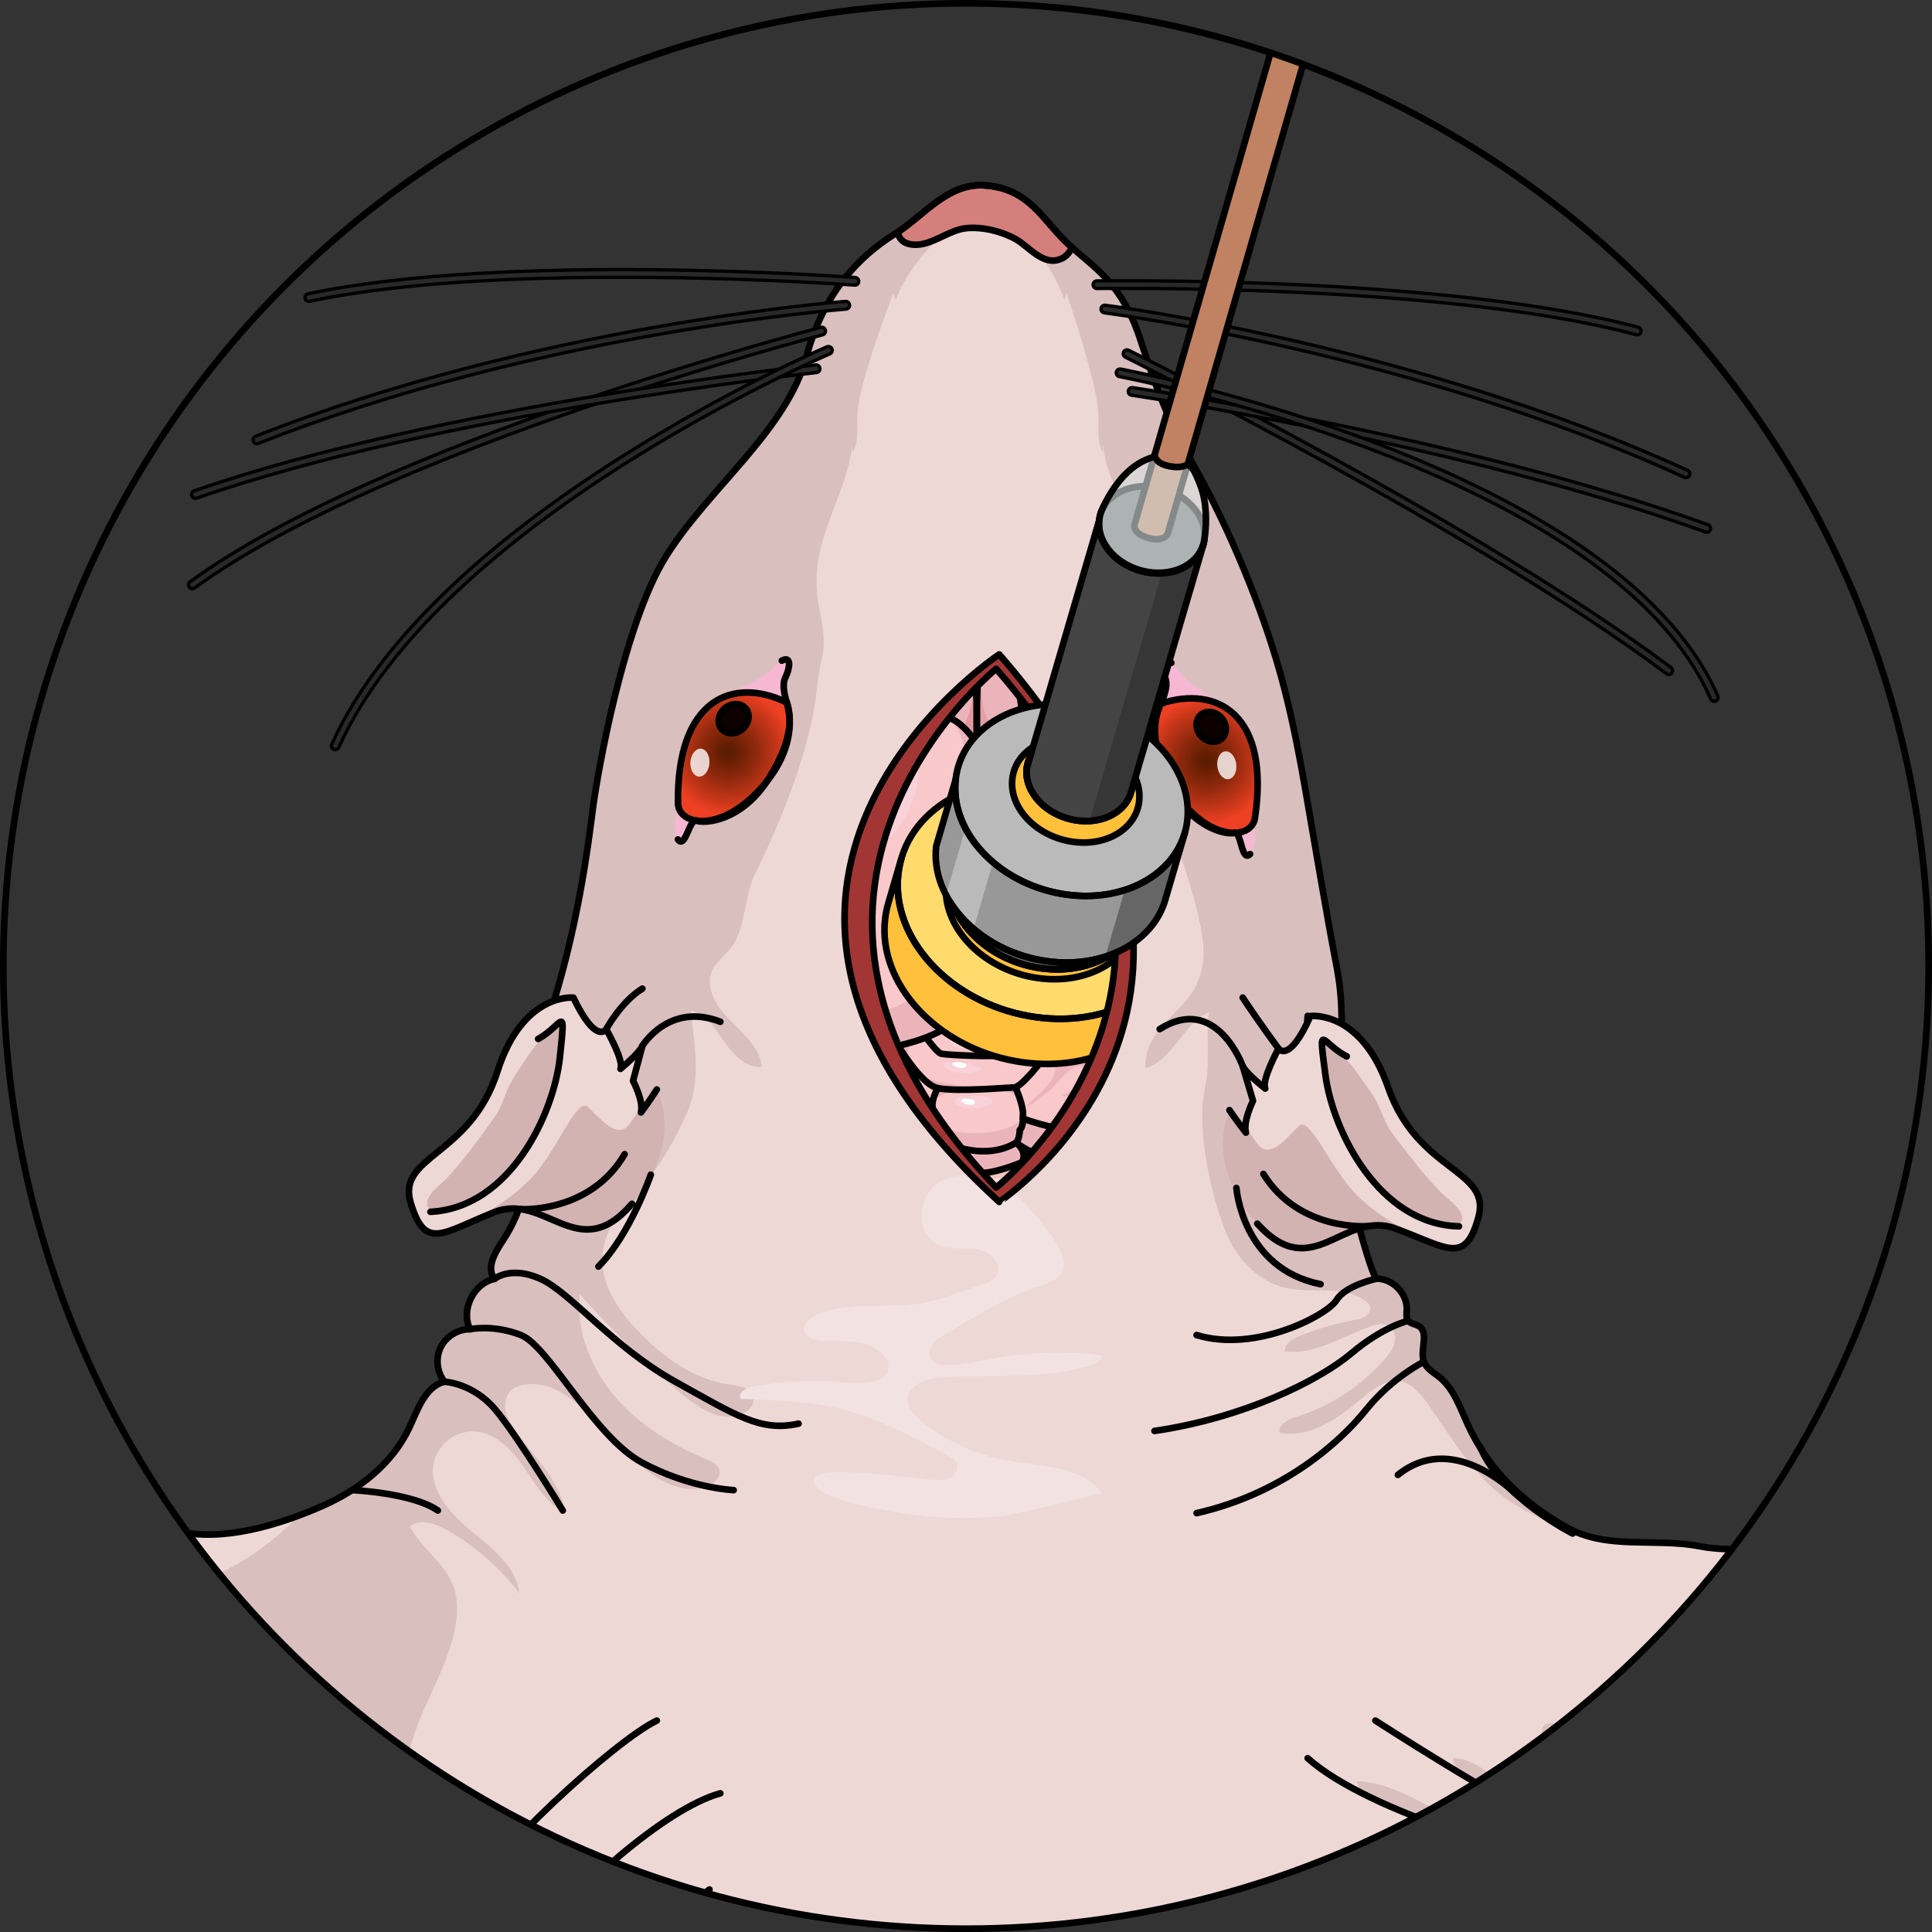 <?xml version="1.0" encoding="utf-8"?>
<!-- Created by: Science Figures, www.sciencefigures.org, Generator: Science Figures Editor -->
<!DOCTYPE svg PUBLIC "-//W3C//DTD SVG 1.1//EN" "http://www.w3.org/Graphics/SVG/1.1/DTD/svg11.dtd">
<svg version="1.1" id="Layer_1" xmlns="http://www.w3.org/2000/svg" xmlns:xlink="http://www.w3.org/1999/xlink" 
	 width="800px" height="800px" viewBox="0 0 291.746 291.743" enable-background="new 0 0 291.746 291.743"
	 xml:space="preserve">
<rect x="0" y="0" width="291.746" height="291.743" fill="#333333" stroke="none"/>
<g>
	<defs>
		<circle id="SVGID_1_" cx="145.873" cy="145.871" r="145.373"/>
	</defs>
	<clipPath id="SVGID_2_">
		<use xlink:href="#SVGID_1_"  overflow="visible"/>
	</clipPath>
	<g clip-path="url(#SVGID_2_)">
		<g>
			<g>
				<g>
					<g>
						<g>
							<g>
								<g>
									<g>
										<path fill="#EED8D6" d="M280.705,245.51c0,0,5.105-3.349,6.054-5.569c-5.431,1.997-8.998,1.375-8.998,1.375
											s4.259-4.482,5.281-6.157c-3.441,1.305-9.445,0.183-9.445,0.183s5.66-3.42,6.566-5.915
											c-5.61,2.726-15.52,5.615-23.525,4.069c-6.828-1.314-13.862,0.611-20.078-2.856c-6.501-3.625-11.828-8.73-14.95-15.585
											c-1.148-2.521-2.068-5.312-4.211-7.064c-0.881-0.719-1.985-1.298-2.38-2.359c-0.659-1.772,0.842-4.354-0.755-5.366
											c-0.514-0.326-1.23-0.339-1.609-0.813c-0.362-0.451-0.249-1.098-0.228-1.678c0.092-2.423-2.101-4.691-4.525-4.685
											c-0.783,0.003-4.593-14.782-4.927-16.488c-1.946-9.988,0.813-20.356-1.05-30.156c-1.739-9.113-3.279-18.426-4.887-27.654
											c-0.89-5.109-1.887-10.104-3.078-14.729c-3.147-12.31-8.757-24.867-13.147-32.773c-4.448-8.006-5.709-11.113-8.608-19.975
											c-2.9-8.858-7.074-10.861-10.967-14.522c-3.899-3.663-5.813-8.399-12.684-8.812c-5.499-0.328-9.215,4.709-13.158,7.168
											c-3.947,2.457-10.607,7.44-13.602,18.643c-3.005,11.204-14.917,20.04-21.286,30.305
											c-6.366,10.268-10.324,32.736-11.017,38.203c-0.694,5.467-2.267,18.142-6.708,31.612
											c-3.537,10.735-0.244,23.427-6.801,33.338c-1.188,1.797-2.646,4.174-1.316,5.872c-3.176,0.669-5.129,4.681-3.698,7.596
											c-1.836-0.019-3.633,1.096-4.435,2.744s-0.567,3.75,0.58,5.181c-2.948,0.733-4.032,4.224-5.326,6.975
											c-2.575,5.454-7.657,9.404-13.186,11.823c-6.43,2.812-15.042,5.481-22.024,3.723c-3.418-0.863-6.489-2.687-9.578-4.322
											c-1.509-0.8-8.146-2.704-8.828-3.839c2.278,3.788,2.556,5.804,2.556,5.804s-5.945-2.128-10.688-3.305
											c2.636,3.603,3.835,6.796,3.835,6.796s-5.1-1.586-7.45-2.026c3.069,2.328,3.541,5.768,3.541,5.768
											s-5.588-1.818-7.191-2.362c3.52,5.615,20.774,25.674,25.042,34.545c4.272,8.875,33.407,30.145,37.11,43.996
											c1.899,7.116-1.213,18.073-4.688,32.823h201.848c-6.614-27.823-6.991-49.508-5.833-60.141
											c1.413-12.964,10.14-21.708,18.305-26.169c8.158-4.464,21.924-10.677,25.727-14.402
											C281.752,246.057,280.705,245.51,280.705,245.51z"/>
										<g>
											<g>
												<path fill="#FBDCD5" d="M147.664,177.863c-0.113,0.983-0.156,2.509-0.161,4.143c-0.007-1.632-0.046-3.158-0.161-4.143
													c-0.36-3.151-2.347-9.802-9.202-7.542c0,0,0.686,5.415,1.646,8.5c0.958,3.085,3.771,10.49,5.278,11.173
													c1.507,0.688,2.276-0.273,2.276-0.273s0.15-3.665,0.161-7.103c0.006,3.435,0.16,7.103,0.16,7.103
													s0.768,0.961,2.277,0.273c1.506-0.685,4.319-8.088,5.277-11.173c0.961-3.085,1.646-8.5,1.646-8.5
													C150.01,168.058,148.023,174.709,147.664,177.863z"/>
												<g>
													<path fill="#EDC7BE" d="M147.664,177.863c-0.037,0.322-0.067,0.709-0.088,1.132c0.401-0.253,0.769-0.546,1.264-0.711
														c0.837-0.277,1.848-0.371,2.717-0.421c1.075-0.062,2.05,0.147,2.721,1.071c0.264,0.365,0.396,0.793,0.501,1.227
														c0.175-0.5,0.322-0.954,0.44-1.338c0.961-3.085,1.645-8.501,1.645-8.501
														C150.01,168.058,148.023,174.709,147.664,177.863z"/>
													<path fill="#EDC7BE" d="M147.344,177.863c-0.354-3.099-2.278-9.56-8.84-7.648c-0.117,0.081-0.23,0.167-0.342,0.255
														c0.117,0.889,0.76,5.568,1.628,8.352c0.071,0.235,0.157,0.495,0.25,0.772c0.105-0.47,0.327-0.88,0.784-1.188
														c0.696-0.467,1.913-0.663,2.732-0.73c1.421-0.122,2.781,0.38,3.613,1.545c0.093-0.043,0.181-0.095,0.271-0.146
														C147.415,178.619,147.385,178.206,147.344,177.863z"/>
												</g>
												<circle fill="#CEA8A5" cx="147.505" cy="151.728" r="7.068"/>
												
													<circle fill="none" stroke="#000000" stroke-width="0.609" stroke-linecap="round" stroke-linejoin="round" stroke-miterlimit="10" cx="147.334" cy="152.099" r="7.07"/>
												<path fill="#FBE6E4" d="M143.052,178.251c-3.364-0.013-1.699,4.223-1.004,5.788c0.534,1.205,1.162,2.484,2.055,3.511
													c0.642,0.736,1.409,0.981,2.263,0.308c0.92-0.729,0.702-1.737,1.065-2.676c0.111,1.061-0.185,2.499,1.062,3.117
													c1.365,0.676,2.202-0.935,2.812-1.877c0.881-1.352,1.52-2.81,1.433-4.4c-0.069-1.218-0.909-2.829-2.383-3.035
													c-0.951-0.134-2.358,0.036-2.923,0.849C146.396,178.827,144.578,178.256,143.052,178.251z"/>
												<path fill="none" stroke="#000000" stroke-linecap="round" stroke-linejoin="round" stroke-miterlimit="10" d="
													M138.141,170.321c0,0,0.688,5.415,1.646,8.5c0.959,3.085,3.771,10.49,5.278,11.173c1.507,0.688,2.276-0.273,2.276-0.273
													s0.361-8.706,0-11.859C146.983,174.709,144.995,168.058,138.141,170.321z"/>
												<path fill="none" stroke="#000000" stroke-linecap="round" stroke-linejoin="round" stroke-miterlimit="10" d="
													M156.865,170.321c0,0-0.686,5.415-1.645,8.5s-3.772,10.49-5.278,11.173c-1.509,0.688-2.276-0.273-2.276-0.273
													s-0.361-8.706,0-11.859C148.023,174.709,150.01,168.058,156.865,170.321z"/>
												<g>
													<path fill="#F8C8CA" d="M130.381,160.283c0,0-0.489-0.6-1.846-0.406c-0.988-0.687-2.019-0.87-2.538,0.285
														c-0.534-0.482-1.28-0.505-1.829,0.66c-0.549,1.162,1.323,7.348,5.58,6.803
														C131.713,162.417,130.381,160.283,130.381,160.283z"/>
													<path fill="#D6A5A6" d="M129.746,167.623c0.635-1.68,0.923-3.04,1.028-4.111c-0.181,0.166-0.366,0.35-0.595,0.386
														c-1.136,0.176-1.59-1.479-1.865-2.286c-0.332,0.638,0.047,2.534-0.988,2.446c-0.947-0.08-1.328-2.092-1.474-2.822
														c-0.096,1.025,0.038,2.945-0.886,3.284C125.872,166.277,127.468,167.915,129.746,167.623z"/>
													<path fill="none" stroke="#000000" stroke-linecap="round" stroke-linejoin="round" stroke-miterlimit="10" d="
														M130.381,160.283c0,0-0.489-0.6-1.846-0.406c-0.988-0.687-2.019-0.87-2.538,0.285c-0.534-0.482-1.28-0.505-1.829,0.66
														c-0.549,1.162,1.323,7.348,5.58,6.803C131.713,162.417,130.381,160.283,130.381,160.283z"/>
													<path fill="#F8C8CA" d="M166.177,159.471c0,0,0.521-0.571,1.866-0.305c1.021-0.631,2.061-0.758,2.516,0.426
														c0.56-0.457,1.307-0.436,1.789,0.758s-1.091,7.299-5.309,6.525C165.362,161.568,166.177,159.471,166.177,159.471z"/>
													<path fill="#D6A5A6" d="M171.661,163.946c-0.374,0.257-0.76,0.366-1.128,0.189c-1.116-0.536,0.005-2.605-0.072-3.305
														c-0.276,0.817-0.848,2.704-1.789,3.046c-1.201,0.438-0.673-2.156-0.671-2.791c-0.302,0.9-0.653,2.062-1.487,2.657
														l-0.48-1.507c0.106,1.14,0.384,2.667,1.009,4.64C169.329,167.295,170.835,165.693,171.661,163.946z"/>
													<path fill="none" stroke="#000000" stroke-linecap="round" stroke-linejoin="round" stroke-miterlimit="10" d="
														M166.177,159.471c0,0,0.521-0.571,1.866-0.305c1.021-0.631,2.061-0.758,2.516,0.426
														c0.56-0.457,1.307-0.436,1.789,0.758s-1.091,7.299-5.309,6.525C165.362,161.568,166.177,159.471,166.177,159.471z"/>
													<path fill="#EBB4BB" d="M165.773,158.773c-1.412-1.871-4.162-3.033-8.598-3.536c-4.257-2.609-8.688-2.29-8.688-2.29
														s-5.458-0.59-9.852,1.784c-4.457,0.256-6.213,1.296-7.729,3.089c-1.515,1.792-2.673,8.436-0.309,11.36
														c0.644,1.999,6.617,5.291,10.729,5.943c5.071,2.354,6.5,1.937,6.5,1.937s1.404,0.495,6.599-1.579
														c4.139-0.424,10.287-3.387,11.036-5.345C167.982,167.342,167.188,160.645,165.773,158.773z"/>
													<path fill="#F8C8CA" d="M137.17,160.083c-0.952-0.06-1.563-0.528-2.248,0.381c-0.447,0.596-0.586,1.337-0.503,2.089
														c0.135,1.234,1.301,2.456,2.285,3.133c-0.694,0.071-1.258-0.3-1.929-0.172c-0.53,0.104-1.243,0.357-1.64,0.744
														c-1.221,1.174-0.108,2.771,1.209,3.276c1.333,0.508,3.53,0.429,4.841-0.132c0.318-0.135,1.253-0.871,1.565-0.827
														c0.354,0.052,0.954,0.934,1.277,1.181c1.968,1.499,4.56,1.418,6.931,1.285c1.148-0.063,5.529-0.935,5.184-2.729
														c2.198,1.401,5.17,1.709,7.693,0.94c0.89-0.269,2.578-1.134,2.665-2.231c0.088-1.141-1.852-1.154-2.665-1.357
														c-0.469-0.114-1.01-0.146-1.483-0.276c0.99-0.407,2.413-0.778,3.16-1.588c0.685-0.742,0.332-2.035-0.567-1.105
														c0.768-0.787,0.83-2.178-0.528-1.611c-0.764,0.322-1.458,1.034-2.031,1.615c-0.923,0.938-1.584,1.859-2.715,2.61
														c-0.754,0.501-1.83,1.714-2.756,1.78c1.314-1.439,4.202-3.418,4.449-5.486c0.242-2.037-1.868-1.402-2.689-0.415
														c0.349-0.924,0.812-2.081-0.046-2.955c-0.782-0.795-2.309-0.542-2.855,0.353c0.637-3.451-2.811-4.18-5.511-3.931
														c-1.631,0.155-3.377,0.464-4.988,0.823c-0.521,0.115-1.198,0.253-1.631,0.541c-0.578,0.387-1.12,0.854-1.321,1.544
														c0.073-0.255-0.847-0.654-1.033-0.67c-0.417-0.032-1.025,0.297-1.345,0.537
														C137.128,158.04,136.808,159.127,137.17,160.083z"/>
													<path fill="#EBB4BB" d="M139.886,162.794c0.813,0.343,1.694,0.541,2.553,0.707c1.935,0.381,3.932,0.661,5.903,0.641
														c1.116-0.012,2.226-0.143,3.321-0.342c0.841-0.154,1.565-0.183,2.38-0.478c0.263-0.097,0.65-0.193,0.861-0.383
														c-0.382,0.525-0.896,1.088-1.021,1.745c-0.078,0.413-0.004,0.865-0.029,1.285c-1.77-1.833-4.375-1.492-6.738-1.401
														c-1.688,0.064-3.408,0.136-4.97,0.846c-0.539,0.243-1.011,0.562-1.267,1.097c-0.019-0.516,0.241-1.009,0.146-1.551
														c-0.108-0.6-0.567-0.989-1.01-1.366c-0.408-0.354-1.108-0.867-1.137-1.461c0.185-0.022,0.256,0.196,0.379,0.309
														C139.43,162.603,139.672,162.702,139.886,162.794z"/>
													<path fill="none" stroke="#000000" stroke-linecap="round" stroke-linejoin="round" stroke-miterlimit="10" d="
														M165.773,158.773c-1.412-1.871-4.162-3.033-8.598-3.536c-4.257-2.609-8.688-2.29-8.688-2.29s-5.458-0.59-9.852,1.784
														c-4.457,0.256-6.213,1.296-7.729,3.089c-1.515,1.792-2.673,8.436-0.309,11.36c0.644,1.999,6.617,5.291,10.729,5.943
														c5.071,2.354,6.5,1.937,6.5,1.937s1.404,0.495,6.599-1.579c4.139-0.424,10.287-3.387,11.036-5.345
														C167.982,167.342,167.188,160.645,165.773,158.773z"/>
													<path fill="none" stroke="#000000" stroke-linecap="round" stroke-linejoin="round" stroke-miterlimit="10" d="
														M138.499,154.739c0,0,2.759,4.188,3.646,4.383c0.889,0.197,8.666,0.583,10.233,0.108
														c1.563-0.474,4.934-3.976,4.934-3.976"/>
													<path fill="none" stroke="#000000" stroke-linecap="round" stroke-linejoin="round" stroke-miterlimit="10" d="
														M134.209,155.489c0,0,4.418,8.231,7.419,8.832c3.001,0.598,10.61-0.12,11.53-0.098
														c0.915,0.026,4.273-3.908,5.304-5.833c1.029-1.928,1.997-2.588,1.997-2.588"/>
													<path fill="none" stroke="#000000" stroke-linecap="round" stroke-linejoin="round" stroke-miterlimit="10" d="
														M153.339,164.19c0,0,1.375,3.009,1.107,4.438c0.115,1.01-0.164,1.751-0.459,2.031c0.014,0.572-0.217,1.603-0.54,1.88
														c0,0,1.827,1.362,0.851,2.994"/>
													<path fill="none" stroke="#000000" stroke-linecap="round" stroke-linejoin="round" stroke-miterlimit="10" d="
														M141.629,164.321c0,0-1.753,2.773-0.18,4.303c-0.54,0.838-0.102,1.657,0.208,1.952
														c-0.22,0.713-0.098,1.408,0.158,1.585c-0.642,0.328-1.289,2.282-0.366,3.018"/>
													<path fill="none" stroke="#000000" stroke-linecap="round" stroke-linejoin="round" stroke-miterlimit="10" d="
														M141.815,172.163c0,0,6.485,3.512,11.632,0.376"/>
													<path fill="none" stroke="#000000" stroke-linecap="round" stroke-linejoin="round" stroke-miterlimit="10" d="
														M154.467,168.904c0,0,7.64,2.948,11.101,1.104"/>
													<path fill="none" stroke="#000000" stroke-linecap="round" stroke-linejoin="round" stroke-miterlimit="10" d="
														M153.559,172.629c0,0,2.929,2.251,4.965,1.868"/>
													<path fill="none" stroke="#000000" stroke-linecap="round" stroke-linejoin="round" stroke-miterlimit="10" d="
														M141.629,172.305c0,0-1.819,1.777-4.188,1.675"/>
													<path fill="none" stroke="#000000" stroke-linecap="round" stroke-linejoin="round" stroke-miterlimit="10" d="
														M141.224,169.198c0,0-6.059,3.895-9.799,1.166"/>
												</g>
												<path fill="#EBB4BB" d="M140.924,111.615c-0.237-2.216-0.833-7.624,2.27-11.089c3.103-3.464,4.104,0.434,4.202,2.858
													c0.1,2.423,0.295,10.948-0.344,12.403C146.41,117.243,141.119,113.481,140.924,111.615z"/>
												<path fill="#E499A2" d="M147.395,103.386c-0.062-1.579-0.512-3.78-1.67-4.17c-0.059,0.02-0.118,0.042-0.185,0.075
													c1.541,2.217,1.734,4.932,0.992,7.685c-0.674,2.499-1.983,5.69-4.832,6.084c0.044,0.055,0.091,0.105,0.137,0.16
													c0.003,0.005,0.007,0.01,0.012,0.016c0.037,0.037,0.073,0.077,0.108,0.116c0.025,0.027,0.047,0.052,0.076,0.078
													c0.036,0.038,0.073,0.077,0.11,0.116c0.027,0.027,0.052,0.053,0.081,0.079c0.038,0.038,0.078,0.076,0.115,0.114
													c0.027,0.028,0.053,0.053,0.083,0.078c0.073,0.068,0.147,0.136,0.22,0.203c0.034,0.028,0.062,0.055,0.095,0.083
													c0.041,0.036,0.083,0.069,0.122,0.106c0.034,0.029,0.069,0.057,0.104,0.087c0.041,0.032,0.081,0.065,0.12,0.1
													c0.039,0.032,0.076,0.06,0.114,0.091c0.037,0.031,0.078,0.062,0.118,0.092c0.07,0.056,0.141,0.107,0.212,0.163
													c0.036,0.026,0.075,0.05,0.107,0.078c0.045,0.032,0.089,0.064,0.134,0.094c0.035,0.03,0.074,0.054,0.11,0.079
													c0.044,0.032,0.091,0.062,0.136,0.093c0.036,0.024,0.069,0.045,0.105,0.069c0.064,0.042,0.125,0.082,0.188,0.119
													c0.034,0.02,0.062,0.039,0.095,0.056c0.061,0.038,0.122,0.076,0.183,0.109c0.032,0.018,0.062,0.034,0.091,0.052
													c0.051,0.03,0.104,0.056,0.154,0.084c0.029,0.016,0.058,0.033,0.088,0.047c0.056,0.029,0.108,0.057,0.166,0.083
													c0.022,0.013,0.042,0.024,0.066,0.034c0.073,0.037,0.147,0.068,0.219,0.101c0.021,0.007,0.039,0.019,0.058,0.024
													c0.056,0.023,0.108,0.043,0.161,0.064c0.024,0.009,0.051,0.018,0.073,0.026c0.049,0.019,0.1,0.034,0.146,0.048
													c0.022,0.008,0.042,0.016,0.062,0.021c0.068,0.019,0.13,0.035,0.195,0.051h0.002c0.062,0.015,0.12,0.023,0.179,0.032
													c0.016,0.002,0.036,0.002,0.053,0.005c0.037,0.004,0.078,0.008,0.115,0.008c0.019,0,0.037,0,0.053,0
													c0.041,0,0.08-0.002,0.115-0.008c0.012-0.002,0.023-0.003,0.023-0.003c0.058-0.009,0.104-0.02,0.143-0.034
													c0.01-0.006,0.019-0.011,0.027-0.016c0.032-0.014,0.059-0.026,0.088-0.043c0.01-0.008,0.021-0.016,0.032-0.023
													c0.023-0.02,0.044-0.038,0.064-0.061c0.008-0.009,0.017-0.018,0.023-0.028c0.029-0.034,0.049-0.069,0.067-0.109
													C147.689,114.336,147.495,105.811,147.395,103.386z"/>
												<path fill="#EBB4BB" d="M154.087,111.615c0.232-2.218,0.83-7.624-2.272-11.089c-3.104-3.464-4.104,0.434-4.203,2.858
													c-0.098,2.423-0.296,10.948,0.344,12.403C148.6,117.243,153.888,113.481,154.087,111.615z"/>
												<path fill="#E59EA7" d="M151.803,110.834c-1.476-0.223-2.635-1.871-3.071-3.163c-0.774-2.281-0.715-5.417-0.149-7.92
													c-0.646,0.845-0.921,2.423-0.972,3.636c-0.099,2.423-0.297,10.949,0.344,12.404c0.642,1.453,5.932-2.309,6.13-4.175
													c0.028-0.27,0.046-0.589,0.056-0.942C153.469,110.914,152.707,110.967,151.803,110.834z"/>
												<path fill="none" stroke="#000000" stroke-linecap="round" stroke-linejoin="round" stroke-miterlimit="10" d="
													M140.924,111.615c-0.237-2.216-0.833-7.624,2.27-11.089c3.103-3.464,4.104,0.434,4.202,2.858
													c0.1,2.423,0.295,10.948-0.344,12.403C146.41,117.243,141.119,113.481,140.924,111.615z"/>
												<path fill="none" stroke="#000000" stroke-linecap="round" stroke-linejoin="round" stroke-miterlimit="10" d="
													M154.087,111.615c0.232-2.218,0.83-7.624-2.272-11.089c-3.104-3.464-4.104,0.434-4.203,2.858
													c-0.098,2.423-0.296,10.948,0.344,12.403C148.6,117.243,153.888,113.481,154.087,111.615z"/>
												<path fill="#F8C8CA" d="M147.505,112.343c0,0-2.28-3.957-5.288-4.242c-3.007-0.286-6.889,1.274-10.87,7.969
													c-3.978,6.693-4.462,10.979-5.241,14.025c-0.772,3.046-3.296,8.568-3.102,15.234c0.193,6.664,1.355,14.09,7.472,13.424
													c6.113-0.666,15.902-2.754,16.876-9.755L147.505,112.343z"/>
												<path fill="#EBB4BB" d="M143.243,108.343c0,0,0.002,0,0.003,0.001c2.297,2.281,2.8,5.373,2.661,8.492
													c-0.18,3.993-0.593,7.975-0.716,11.971c-0.21,6.811,0.884,14.861-4.696,19.98c-4.267,3.913-12.489,6.468-17.051,1.887
													c0.73,4.717,2.553,8.571,7.032,8.082c6.113-0.666,15.902-2.755,16.876-9.756l0.152-36.656
													C147.505,112.343,145.728,109.262,143.243,108.343z"/>
												<path fill="#F8C8CA" d="M147.505,112.343c0,0,2.299-3.957,5.309-4.242c3.009-0.286,6.891,1.274,10.868,7.969
													c3.979,6.693,4.464,10.979,5.241,14.025c0.775,3.046,3.3,8.568,3.106,15.234c-0.195,6.664-1.358,14.09-7.471,13.424
													c-6.116-0.666-15.905-2.754-16.881-9.755L147.505,112.343z"/>
												<path fill="#EBB4BB" d="M166.883,152.668c-2.687,0.686-5.527-0.079-7.885-1.43c-2.666-1.531-5.105-3.911-6.761-6.489
													c-2.217-3.453-2.438-7.529-2.893-11.495c-0.871-7.604-1.162-15.518-0.102-23.148c-1.076,1.101-1.738,2.237-1.738,2.237
													L147.678,149c0.976,7.001,10.765,9.089,16.881,9.755c5.808,0.634,7.146-6.041,7.43-12.427
													C171.389,149.161,169.938,151.889,166.883,152.668z"/>
												<path fill="none" stroke="#000000" stroke-linecap="round" stroke-linejoin="round" stroke-miterlimit="10" d="
													M147.505,112.343c0,0-2.28-3.957-5.288-4.242c-3.007-0.286-6.889,1.274-10.87,7.969
													c-3.978,6.693-4.462,10.979-5.241,14.025c-0.772,3.046-3.296,8.568-3.102,15.234c0.193,6.664,1.355,14.09,7.472,13.424
													c6.113-0.666,15.902-2.754,16.876-9.755L147.505,112.343z"/>
												<path fill="none" stroke="#000000" stroke-linecap="round" stroke-linejoin="round" stroke-miterlimit="10" d="
													M147.505,112.343c0,0,2.299-3.957,5.309-4.242c3.009-0.286,6.891,1.274,10.868,7.969
													c3.979,6.693,4.464,10.979,5.241,14.025c0.775,3.046,3.3,8.568,3.106,15.234c-0.195,6.664-1.358,14.09-7.471,13.424
													c-6.116-0.666-15.905-2.754-16.881-9.755L147.505,112.343z"/>
												<path fill="#F9D2D9" d="M129.841,123.908c-0.041,0.485-0.036,0.967,0.035,1.441c0.114,0.792,0.537,1.938,1.232,2.413
													c1.101,0.75,2.327-0.513,3.104-1.221c2.99-2.715,4.655-7,4.457-11.035c-0.048-1.047-0.271-2.822-1.709-2.499
													c-0.962,0.214-1.751,1.287-2.366,1.97c-0.823,0.912-1.609,1.865-2.287,2.895
													C131.191,119.56,130.027,121.761,129.841,123.908z"/>
												<path fill="#FFFFFF" d="M132.611,118.959c-0.254,0.547-0.801,2.25,0.208,1.933c0.891-0.282,1.631-1.701,2.035-2.454
													c0.259-0.484,0.855-1.881-0.09-2.008c-0.879-0.118-1.736,1.791-2.097,2.421
													C132.651,118.878,132.631,118.916,132.611,118.959z"/>
												<path fill="#F9D2D9" d="M150.959,119.614c0.199,2.438-0.305,6.811,2.532,8.029c1.196,0.516,2.133-0.455,2.571-1.418
													c1.584-3.465,0.698-8.08-1.031-11.338c-0.576-1.088-1.766-2.562-3.032-1.412c-0.91,0.828-0.934,2.508-1.039,3.642
													C150.883,117.967,150.89,118.795,150.959,119.614z"/>
												<path fill="#FFFFFF" d="M153.699,120.511c0.742-0.624,0.413-2.852,0.097-3.566c-0.251-0.554-0.899-0.942-1.335-0.331
													c-0.496,0.693-0.261,1.949-0.159,2.735C152.371,119.889,152.989,121.108,153.699,120.511z"/>
												<path fill="#F9D2D9" d="M147.744,161.713c0.897-0.378,0.198-0.615-0.38-0.827c-0.837-0.306-1.797-0.467-2.689-0.407
													c-0.456,0.03-1.828-0.346-2.103,0.157c-0.281,0.521,0.947,1.012,1.286,1.135
													C145.071,162.208,146.551,162.213,147.744,161.713z"/>
												<path fill="#F9D2D9" d="M146.641,167.384c0.938,0.084,1.803-0.045,2.635-0.498c0.307-0.165,0.867-0.447,0.562-0.833
													c-0.3-0.374-1.302-0.479-1.734-0.513c-0.408-0.031-0.772-0.121-1.19-0.068c-0.399,0.05-0.789,0.207-1.194,0.186
													c-0.303-0.016-0.532-0.092-0.832,0.021c-0.401,0.149-0.947,0.563-0.588,0.993
													C144.752,167.219,145.977,167.323,146.641,167.384z"/>
												<path fill="#F9D2D9" d="M146.03,158.395c0.938,0.085,1.805-0.046,2.639-0.498c0.303-0.166,0.868-0.448,0.559-0.832
													c-0.3-0.376-1.305-0.479-1.734-0.512c-0.406-0.035-0.77-0.123-1.189-0.071c-0.398,0.05-0.79,0.207-1.194,0.188
													c-0.307-0.018-0.532-0.092-0.833,0.021c-0.403,0.151-0.945,0.562-0.586,0.994
													C144.145,158.228,145.369,158.334,146.03,158.395z"/>
												<path fill="#FFFFFF" d="M147.232,166.522c0.227-0.61-1.719-0.739-2.016-0.464
													C144.763,166.489,146.951,167.28,147.232,166.522z"/>
												<path fill="#FFFFFF" d="M145.894,160.972c0.229-0.61-1.717-0.74-2.012-0.463
													C143.423,160.941,145.613,161.731,145.894,160.972z"/>
												<path fill="#FFFFFF" d="M146.864,157.585c0.228-0.612-1.719-0.741-2.015-0.463
													C144.394,157.554,146.58,158.343,146.864,157.585z"/>
											</g>
											<g>
												<g>
													<path fill="#FFC03B" d="M155.41,153.435c-12.006-2.115-20.855-11.71-19.768-21.429
														c0.095-0.826,0.254-1.627,0.481-2.401l-1.991,6.817c-0.227,0.771-0.388,1.575-0.479,2.401
														c-1.089,9.719,7.758,19.313,19.764,21.43c10.983,1.934,20.805-3.06,23.232-11.367l1.99-6.816
														C176.215,150.375,166.394,155.37,155.41,153.435z"/>
													<path fill="#EEA500" d="M167.623,152.649l-1.99,6.815c5.435-1.82,9.563-5.598,11.018-10.579l1.99-6.817
														C177.184,147.053,173.058,150.83,167.623,152.649z"/>
													<g>
														<path fill="#FFDB6D" d="M135.645,132.004c1.091-9.721,11.706-15.882,23.713-13.77
															c12.006,2.118,20.854,11.711,19.766,21.43c-1.091,9.72-11.705,15.881-23.711,13.769
															C143.404,151.32,134.555,141.725,135.645,132.004z"/>
													</g>
													<path fill="#FFC03B" d="M156.528,146.108c-8.024-1.414-13.937-7.828-13.209-14.322
														c0.063-0.552,0.169-1.087,0.322-1.604c-0.146,0.492-0.291,0.994-0.435,1.487c-0.149,0.517-0.257,1.053-0.318,1.605
														c-0.729,6.493,5.183,12.905,13.205,14.322c7.342,1.292,13.907-2.045,15.526-7.598c0.146-0.496,0.29-0.991,0.436-1.488
														C170.432,144.061,163.868,147.4,156.528,146.108z"/>
													<g>
														<path fill="#FFDB6D" d="M143.319,131.786c0.729-6.496,7.822-10.615,15.847-9.202
															c8.023,1.413,13.938,7.827,13.209,14.322c-0.729,6.494-7.824,10.614-15.847,9.202
															C148.504,144.694,142.591,138.28,143.319,131.786z"/>
													</g>
												</g>
												<g>
													<path fill="none" stroke="#000000" stroke-miterlimit="10" d="M156.528,146.108
														c-8.024-1.414-13.937-7.828-13.209-14.322c0.063-0.552,0.169-1.087,0.322-1.604c-0.146,0.492-0.291,0.994-0.435,1.487
														c-0.149,0.517-0.257,1.053-0.318,1.605c-0.729,6.493,5.183,12.905,13.205,14.322
														c7.342,1.292,13.907-2.045,15.526-7.598c0.146-0.496,0.29-0.991,0.436-1.488
														C170.432,144.061,163.868,147.4,156.528,146.108z"/>
													<g>
														<path fill="none" stroke="#000000" stroke-miterlimit="10" d="M143.319,131.786
															c0.729-6.496,7.822-10.615,15.847-9.202c8.023,1.413,13.938,7.827,13.209,14.322
															c-0.729,6.494-7.824,10.614-15.847,9.202C148.504,144.694,142.591,138.28,143.319,131.786z"/>
													</g>
													<path fill="none" stroke="#000000" stroke-miterlimit="10" d="M155.41,153.435
														c-12.006-2.115-20.855-11.71-19.768-21.429c0.095-0.826,0.254-1.627,0.481-2.401l-1.991,6.817
														c-0.227,0.771-0.388,1.575-0.479,2.401c-1.089,9.719,7.758,19.313,19.764,21.43
														c10.983,1.934,20.805-3.06,23.232-11.367l1.99-6.816C176.215,150.375,166.394,155.37,155.41,153.435z"/>
													<g>
														<path fill="none" stroke="#000000" stroke-miterlimit="10" d="M135.645,132.004
															c1.091-9.721,11.706-15.882,23.713-13.77c12.006,2.118,20.854,11.711,19.766,21.43
															c-1.091,9.72-11.705,15.881-23.711,13.769C143.404,151.32,134.555,141.725,135.645,132.004z"/>
													</g>
												</g>
											</g>
										</g>
										<path fill="#EED8D6" d="M151.054,89.758c0,0-20.904,9.166-27.409,36.022c-6.505,26.855-2.609,64.743,26.341,68.24
											c0,0,32.601-18.899,34.03-39.775C185.445,133.367,172.39,103.2,151.054,89.758z M150.424,179.318
											c-43.25-46.438,0-78.324,0-78.324C191.599,145.802,150.424,179.318,150.424,179.318z"/>
										<path fill="#DABFBF" d="M280.708,245.513c0,0,1.441-0.946,2.933-2.164c-1.069,0.384-2.153,0.702-3.274,0.874
											c-2.67,0.404-5.602-0.438-8.384-0.025c-2.999,0.443-5.923,1.402-8.588,2.849c-4.659,2.531-8.427,6.415-12.765,9.466
											c-4.339,3.052-9.766,5.315-14.883,3.926c-1.042-0.28-2.536-0.484-2.85,0.544c-0.288,0.945,0.873,1.653,1.826,1.913
											c4.159,1.128,8.624,1.107,12.769-0.064c0.742-0.207-1.729,5.004-2.583,5.63c-2,1.476-4.687,2.271-7.14,2.446
											c-1.059,0.078-2.168,0.049-3.122,0.521c-1.096,0.542-1.804,1.696-2.039,2.894c-0.65,3.31,1.839,6.33,4.148,8.786
											c2.281,2.424,4.564,4.85,6.845,7.275c0.978,1.037,2.021,2.103,3.235,2.805c-0.584-3.223-0.823-6.02-0.577-8.29
											c1.414-12.961,10.14-21.705,18.304-26.167c8.158-4.462,21.926-10.675,25.728-14.401
											C281.757,246.064,280.708,245.513,280.708,245.513z"/>
										<path fill="#DABFBF" d="M246.745,281.911c0.046-0.234,0.102-0.466,0.154-0.694c0.198-0.861,0.424-1.704,0.681-2.521
											c0.031-0.087,0.052-0.177,0.078-0.262c0.647-1.977,1.476-3.824,2.431-5.549c-0.208-0.195-0.402-0.401-0.618-0.593
											c-4.234-3.724-7.151-0.793-12.247-0.747c-3.969,0.035-7.961-1.03-11.33-3.146c-2.057-1.287-4.118-3.012-6.54-2.887
											c0.551,2.646,2.973,4.003,4.958,5.499c2.864,2.15,2.957,2.839,3.15,6.306c-3.603-1.011-7.117-2.353-10.475-4.006
											c-3.892-1.909-7.799-4.289-12.134-4.316c0.639,2.155,2.76,3.542,4.892,4.259c2.132,0.715,4.413,0.961,6.483,1.831
											c2.488,1.045,4.592,2.958,7.202,3.63c1.723,0.44,3.596,0.318,5.21,1.062c3.073,1.421,3.988,5.268,4.538,8.604
											c0.08,0.483,0.154,1-0.047,1.445c-0.222,0.491-0.732,0.786-1.238,0.973c-2.73,0.992-5.691-0.336-8.354-1.491
											c-6.999-3.033-14.44-5.044-22.018-5.945c1.545,2.204,4.609,2.511,7.259,2.981c12.516,2.212,20.422,11.632,24.232,23.148
											c1.789,5.419,1.108,12.399,1.727,18.141c0.623,5.81,1.333,11.61,2.093,17.403h15.26
											c-6.614-27.824-6.989-49.507-5.831-60.138C246.371,283.872,246.546,282.882,246.745,281.911z"/>
										<path fill="#DABFBF" d="M236.552,230.637c-6.501-3.626-11.829-8.731-14.95-15.583c-1.148-2.521-2.068-5.312-4.211-7.066
											c-0.881-0.717-1.987-1.296-2.381-2.359c-0.66-1.772,0.843-4.353-0.755-5.366c-0.514-0.325-1.229-0.338-1.609-0.815
											c-0.362-0.45-0.249-1.101-0.227-1.677c0.091-2.424-2.101-4.692-4.526-4.686c-0.781,0.004-4.591-14.78-4.926-16.488
											c-1.681-8.63,0.144-17.539-0.53-26.126c-0.625-2.052-1.153-4.214-1.503-6.444c-1.236-7.923-2.422-16.738-3.906-25.24
											c-0.893-5.111-1.887-10.104-3.072-14.726c-3.147-12.31-8.758-24.867-13.146-32.772c-4.448-8.005-5.708-11.112-8.61-19.975
											c-2.899-8.858-7.071-10.862-10.966-14.523c-3.896-3.662-5.813-8.399-12.685-8.812c-5.498-0.328-9.212,4.709-13.158,7.168
											c-3.941,2.457-10.607,7.44-13.602,18.643c-3.003,11.204-14.915,20.04-21.285,30.305
											c-6.366,10.268-10.321,32.736-11.017,38.203c-0.056,0.439-0.121,0.941-0.188,1.471c-0.012,0.098-0.023,0.183-0.035,0.281
											c-0.551,4.242-1.525,11.072-3.405,18.935c-0.025,0.089-0.039,0.18-0.061,0.271c-1.667,6.901-3.073,13.685-4.773,20.383
											c-0.325,3.795-0.436,7.653-0.93,11.403c-0.01,0.076-0.02,0.154-0.032,0.23c-0.179,1.323-0.41,2.635-0.716,3.926
											c-0.034,0.131-0.066,0.263-0.102,0.396c-0.132,0.522-0.276,1.04-0.436,1.555c-0.036,0.121-0.073,0.245-0.108,0.366
											c-0.196,0.604-0.413,1.201-0.654,1.795c-0.047,0.114-0.105,0.228-0.152,0.343c-0.203,0.479-0.427,0.954-0.669,1.424
											c-0.082,0.158-0.161,0.317-0.246,0.475c-0.309,0.571-0.635,1.139-1.003,1.695c-1.191,1.798-2.644,4.172-1.316,5.872
											c-3.176,0.669-5.13,4.683-3.698,7.596c-1.836-0.018-3.633,1.096-4.435,2.744c-0.801,1.649-0.565,3.75,0.58,5.181
											c-2.948,0.736-4.03,4.226-5.328,6.975c-2.571,5.456-7.655,9.406-13.184,11.825c-0.552,0.242-1.126,0.48-1.709,0.718
											c-0.124,0.051-0.249,0.102-0.375,0.152c-0.457,0.184-0.93,0.361-1.406,0.539c-3.678,3.839-7.983,7.029-12.823,9.097
											c-5.243,2.239-11.065,3.026-16.71,2.09c-6.108-1.013-10.189-2.643-15.216-5.82c-0.799-0.505-0.986-2.712-1.462-3.357
											c-0.925-0.247-1.811-0.464-2.477-0.588c3.068,2.328,3.541,5.77,3.541,5.77s-5.59-1.824-7.191-2.364
											c3.517,5.617,20.774,25.674,25.043,34.545c4.272,8.876,33.409,30.145,37.11,43.998c1.9,7.113-1.212,18.071-4.688,32.821
											h23.081c1.005-3.479,2.156-6.923,3.306-10.355c1.435-4.296,2.878-8.605,4.916-12.646
											c4.251-8.431,11.139-15.877,12.453-25.232c-6.397,8.161-12.802,16.322-19.202,24.483
											c-0.552,0.706-1.231,1.479-2.129,1.492c-1.767,0.029-2.097-2.541-1.606-4.239c1.323-4.582,4.025-8.622,6.688-12.579
											c3.021-4.492,5.859-9.277,9.296-13.43c2.453-2.964,6.574-6.521,6.156-10.811c-10.125,2.145-12.838,16.917-22.632,20.267
											c0.127-4.76,3.745-8.575,6.806-12.226c3.064-3.646,5.898-8.484,4.196-12.929c-4.86,0.935-6.217,6.585-9.384,9.604
											c-4.819,4.598-8.492-0.867-10.238-6.203c-2.302-7.029-1.067-14.662,1.757-21.329c2.297-5.421,6.84-13.248,4.817-19.249
											c-1.213-3.599-4.885-5.808-6.632-9.173c1.637-1.231,3.976-0.392,5.748,0.632c4.177,2.408,7.875,5.654,10.806,9.485
											c-0.488-4.117-4.23-6.926-7.441-9.55c-3.21-2.626-6.452-6.41-5.426-10.428c0.688-2.692,3.471-4.683,6.24-4.466
											c3.125,0.246,5.514,2.838,7.289,5.418c1.779,2.581,3.434,5.468,6.21,6.918c-0.598-4.941-4.755-8.541-7.583-12.636
											c-0.703-1.02-1.352-2.142-1.447-3.379c-0.093-1.235,0.515-2.599,1.68-3.025c10.409-3.784,17.187,17.465,28.231,15.215
											c1.423-0.288,2.958-1.631,2.358-2.954c-0.317-0.704-1.104-1.047-1.819-1.34c-5.206-2.139-10.155-5.149-13.817-9.428
											c-3.661-4.278-5.922-9.926-5.376-15.527c4.677,5.246,9.709,10.184,15.045,14.761c2.478,2.127,5.512,4.309,8.708,3.648
											c1.394-0.288,2.825-1.535,2.434-2.9c-0.396-1.388-2.19-1.66-3.618-1.866c-5.363-0.767-10.009-4.158-13.751-8.076
											c-2.917-3.053-5.551-6.854-5.396-11.072c0.167-4.591,3.312-7.69,6.104-10.922c2.861-3.313,4.843-6.831,6.674-10.947
											c2.246-5.043,1.085-10.095,0.615-15.453c2.292,0.596,3.703,2.813,5.055,4.757c1.355,1.942,3.272,3.952,5.629,3.762
											c-0.388-4.566-6.207-6.815-7.552-11.196c-1.251-4.065,1.821-4.863,3.412-7.535c1.741-2.924,1.526-7.219,3.239-10.67
											c3.967-8.003,8.395-18.979,9.259-27.981c0.139-1.454,0.385-2.888,0.722-4.309c0.602-2.534,0.107-5.048-0.41-7.635
											c-1.958-9.765,3.875-15.722,5.027-24.674c-0.014,0.295-0.01,0.687,0.052,1.183c1.438-3.024-0.071-3.814,1.296-9.432
											c1.369-5.617,4.824-14.621,4.824-14.621s0,0,0.359,1.087c2.016-5.604,7.413-10.303,7.413-10.303s-0.498,0.217-1.408,0.722
											c0.508-0.284,0.918-1.053,1.44-1.41c0.535-0.359,1.101-0.534,1.685-0.77c1.215-0.501,2.363-0.731,3.701-0.68
											c1.559,0.057,2.91,1.061,4.404,1.114c0.576,0.02,0.975-0.075,1.506,0.23c0.625,0.359,0.867,1.172,1.411,1.518
											c-0.803-0.505-1.246-0.722-1.246-0.722s4.779,4.699,6.565,10.303c0.318-1.087,0.318-1.087,0.318-1.087
											s3.065,9.002,4.275,14.621c1.213,5.615-0.126,6.404,1.148,9.433c0.058-0.498,0.061-0.889,0.047-1.183
											c0.823,7.162,6.318,12.806,5.594,20.212c-0.468,4.796-2.651,8.909-2.331,13.747c0.305,4.613,1.854,9.312,3.293,13.676
											c2.806,8.493,6.569,16.686,8.292,25.511c0.716,3.672,0.492,7.372-1.916,10.404c-1.337,1.679-3,3.071-4.336,4.745
											c-1.339,1.678-2.363,3.778-2.079,5.899c4.146-1.292,5.629-6.809,9.628-8.501c-0.453,0.192-0.24,7.436-0.289,8.291
											c-0.124,2.207-0.754,4.189-0.818,6.411c-0.173,5.908,1.413,13.188,3.608,18.676c1.458,3.649,4.467,6.912,8.274,8.105
											c4.176,1.306,9.144-0.552,12.893,2.264c0.173,0.132,0.339,0.272,0.453,0.457c0.331,0.549,0.032,1.303-0.479,1.69
											c-0.512,0.389-1.173,0.505-1.805,0.624c-2.756,0.522-5.461,1.304-8.071,2.33c-1.137,0.447-2.438,1.2-2.438,2.423
											c4.573,0.576,8.756-2.344,13.116-3.835c0.814-0.277,1.737-0.501,2.502-0.107c0.87,0.449,1.199,1.587,0.996,2.544
											c-0.205,0.958-0.829,1.77-1.471,2.509c-3.525,4.08-8.21,7.148-13.363,8.751c-1.24,0.387-2.822,1.169-2.541,2.435
											c4.543,0.819,8.824-2.175,12.349-5.152c1.706-1.443,3.724-3.025,5.917-2.612c1.863,0.347,3.141,2.019,4.233,3.567
											c2.655,3.769,5.31,8.144,8.671,11.568c3.731,3.812,8.388,5.522,12.994,7.809c-0.163-0.224-0.292-0.479-0.446-0.711
											C236.815,230.77,236.682,230.712,236.552,230.637z"/>
										<path fill="#D47F7C" d="M161.244,36.796c-3.896-3.66-5.813-8.398-12.684-8.812c-5.427-0.326-9.12,4.576-13.006,7.067
											c0.2,1.002,0.857,1.771,2.348,1.891c2.748,0.229,5.315-2.228,8.019-2.488c2.456-0.235,5.298,0.458,7.443,1.648
											c2.039,1.134,4.182,4.158,6.85,2.99c0.8-0.349,1.321-0.971,1.644-1.734C161.652,37.175,161.445,36.987,161.244,36.796z"/>
										<path fill="none" stroke="#000000" stroke-linecap="round" stroke-linejoin="round" stroke-miterlimit="10" d="
											M161.244,36.796c-3.896-3.66-5.813-8.398-12.684-8.812c-5.427-0.326-9.12,4.576-13.006,7.067
											c0.2,1.002,0.857,1.771,2.348,1.891c2.748,0.229,5.315-2.228,8.019-2.488c2.456-0.235,5.298,0.458,7.443,1.648
											c2.039,1.134,4.182,4.158,6.85,2.99c0.8-0.349,1.321-0.971,1.644-1.734C161.652,37.175,161.445,36.987,161.244,36.796z"/>
										<path fill="none" stroke="#000000" stroke-linecap="round" stroke-linejoin="round" stroke-miterlimit="10" d="
											M49.441,348.5c3.772-16.512,7.538-28.617,5.492-36.278c-3.703-13.85-32.838-35.121-37.11-43.998
											c-4.269-8.869-21.522-28.928-25.042-34.545c1.603,0.542,7.191,2.364,7.191,2.364s-0.471-3.438-3.541-5.769
											c2.35,0.44,7.45,2.025,7.45,2.025s-1.199-3.191-3.835-6.796c4.743,1.179,10.688,3.307,10.688,3.307
											s-0.278-2.016-2.556-5.807c0.683,1.138,7.319,3.039,8.829,3.842c3.088,1.636,6.159,3.455,9.578,4.319
											c6.982,1.762,15.594-0.908,22.024-3.722c5.529-2.421,10.611-6.367,13.186-11.822c1.295-2.751,2.38-6.241,5.325-6.975
											c-1.146-1.432-1.38-3.532-0.579-5.182c0.801-1.647,2.599-2.762,4.435-2.744c-1.431-2.914,0.522-6.926,3.698-7.596
											c-1.33-1.698,0.129-4.074,1.316-5.871c6.557-9.912,3.264-22.604,6.801-33.339c4.441-13.471,6.014-26.145,6.708-31.611
											c0.694-5.468,4.651-27.934,11.017-38.204c6.371-10.265,18.281-19.101,21.286-30.304
											c2.995-11.205,9.655-16.187,13.602-18.643c3.943-2.46,7.66-7.498,13.158-7.169c6.87,0.413,8.784,5.15,12.684,8.812
											c3.895,3.661,8.066,5.665,10.966,14.523c2.902,8.862,4.161,11.968,8.61,19.976c4.389,7.905,9.999,20.462,13.146,32.771
											c1.186,4.621,2.182,9.615,3.073,14.725c1.607,9.229,3.146,18.541,4.883,27.654c1.867,9.8-0.893,20.168,1.054,30.156
											c0.334,1.706,4.144,16.491,4.926,16.488c2.426-0.007,4.618,2.262,4.526,4.685c-0.025,0.58-0.136,1.227,0.227,1.678
											c0.38,0.475,1.097,0.487,1.609,0.813c1.598,1.013,0.095,3.594,0.756,5.366c0.395,1.062,1.499,1.641,2.38,2.359
											c2.143,1.752,3.062,4.544,4.211,7.064c3.122,6.854,8.449,11.96,14.95,15.585c6.215,3.468,13.25,1.542,20.074,2.856
											c8.009,1.546,17.919-1.344,23.528-4.069c-0.907,2.495-2.354,5.001-2.354,5.001s1.792,2.039,5.236,0.731
											c-1.023,1.675-5.281,6.157-5.281,6.157s3.566,0.622,8.997-1.375c-0.948,2.221-6.056,5.569-6.056,5.569
											s1.049,0.547,9.583-1.185c-3.805,3.726-17.569,9.938-25.728,14.402c-8.164,4.461-16.892,13.205-18.304,26.169
											c-1.312,12.051-0.661,38.287,8.814,71.581L49.441,348.5z"/>
										<path fill="none" stroke="#000000" stroke-linecap="round" stroke-linejoin="round" stroke-miterlimit="10" d="
											M54.49,310.832c0,0,0.386-18.751-3.432-24.94"/>
										<path fill="none" stroke="#000000" stroke-linecap="round" stroke-linejoin="round" stroke-miterlimit="10" d="
											M245.762,297.552c0,0-3.68-14.256-13.257-17.121c0,0-25.47-6.407-35.04-14.928"/>
										<path fill="none" stroke="#000000" stroke-linecap="round" stroke-linejoin="round" stroke-miterlimit="10" d="
											M206.297,167.881c0,0-3.12-2.723-4.462-6.463"/>
										<path fill="none" stroke="#000000" stroke-linecap="round" stroke-linejoin="round" stroke-miterlimit="10" d="
											M200.439,158.578c-0.014,0.224-1.146,2.919-0.271,4.532"/>
										<path fill="none" stroke="#000000" stroke-linecap="round" stroke-linejoin="round" stroke-miterlimit="10" d="
											M197.465,153.407c0,0-0.284,3.561,0,4.994"/>
										<g>
											<path fill="#F6B7D2" d="M175.267,106.253c0,0,1.219-2.335,0.738-3.71c-0.475-1.375-0.546-3.495,0.87-2.453
												c1.42,1.038,1.305,2.712,7.026,5.659c8.585,4.419,5.414,18.206,5.414,18.206s0.775,3.635-0.542,5.01
												c-1.331,1.363-1.338-3.012-2.461-2.691c-1.127,0.325-6.737-1.23-9.888-8.318
												C173.252,110.869,174.612,107.958,175.267,106.253z"/>
											
												<radialGradient id="SVGID_3_" cx="212.197" cy="689.553" r="5.523" gradientTransform="matrix(1.43 0.982 -0.982 1.43 555.918 -1079.548)" gradientUnits="userSpaceOnUse">
												<stop  offset="0" style="stop-color:#591B00"/>
												<stop  offset="0.144" style="stop-color:#671F03"/>
												<stop  offset="0.419" style="stop-color:#8D280C"/>
												<stop  offset="0.791" style="stop-color:#C9371A"/>
												<stop  offset="1" style="stop-color:#EE4023"/>
											</radialGradient>
											<path fill="url(#SVGID_3_)" d="M175.267,106.253c0,0-3.151,5.702,2.134,13.388c5.292,7.676,11.61,7.112,12.098,3.922
												C191.854,108.01,183.91,103.396,175.267,106.253z"/>
											<path opacity="0.8" fill="#FFFFFF" enable-background="new    " d="M185.624,117.635c-0.772,0.188-1.56-0.58-1.768-1.727
												c-0.211-1.141,0.252-2.232,1.026-2.428c0.764-0.194,1.564,0.572,1.773,1.721
												C186.864,116.349,186.403,117.438,185.624,117.635z"/>
											<path fill="#0E0000" stroke="#000000" stroke-linecap="round" stroke-linejoin="round" stroke-miterlimit="10" d="
												M184.437,108.383c-0.884-0.98-2.279-1.159-3.133-0.406c-0.841,0.766-0.813,2.176,0.063,3.156
												c0.881,0.977,2.275,1.156,3.121,0.397C185.337,110.768,185.308,109.36,184.437,108.383z"/>
											<path fill="none" stroke="#000000" stroke-linecap="round" stroke-linejoin="round" stroke-miterlimit="10" d="
												M175.267,106.253c0,0-3.151,5.702,2.134,13.388c5.292,7.676,11.61,7.112,12.098,3.922
												C191.854,108.01,183.91,103.396,175.267,106.253z"/>
											<path fill="none" stroke="#000000" stroke-linecap="round" stroke-linejoin="round" stroke-miterlimit="10" d="
												M188.77,128.963c-1.329,1.363-1.278-3.52-2.41-3.193c-1.125,0.324-6.785-0.729-9.937-7.816
												c-3.167-7.086-1.809-9.998-1.155-11.701c0,0,1.22-2.335,0.739-3.71c-0.475-1.375-0.546-3.495,0.87-2.453"/>
										</g>
										<g>
											<path fill="#F6B7D2" d="M118.826,106.087c0,0-0.898-2.478-0.23-3.775c0.657-1.301,1.017-3.383-0.535-2.552
												c-1.545,0.836-1.657,2.514-7.724,4.659c-9.106,3.216-7.826,17.306-7.826,17.306s-1.26,3.494-0.136,5.037
												c1.128,1.531,1.731-2.805,2.802-2.334c1.074,0.471,6.83-0.309,10.919-6.904
												C120.198,110.933,119.242,107.868,118.826,106.087z"/>
											
												<radialGradient id="SVGID_4_" cx="1179.614" cy="120.413" r="5.523" gradientTransform="matrix(-1.55 0.779 0.779 1.55 1844.627 -992.036)" gradientUnits="userSpaceOnUse">
												<stop  offset="0" style="stop-color:#591B00"/>
												<stop  offset="0.144" style="stop-color:#671F03"/>
												<stop  offset="0.419" style="stop-color:#8D280C"/>
												<stop  offset="0.791" style="stop-color:#C9371A"/>
												<stop  offset="1" style="stop-color:#EE4023"/>
											</radialGradient>
											<path fill="url(#SVGID_4_)" d="M118.826,106.087c0,0,2.348,6.075-3.93,12.974c-6.281,6.893-12.464,5.478-12.511,2.25
												C102.153,105.583,110.647,102.088,118.826,106.087z"/>
											<path fill="none" stroke="#000000" stroke-linecap="round" stroke-linejoin="round" stroke-miterlimit="10" d="
												M118.826,106.087c0,0,2.348,6.075-3.93,12.974c-6.281,6.893-12.464,5.478-12.511,2.25
												C102.153,105.583,110.647,102.088,118.826,106.087z"/>
											<path opacity="0.8" fill="#FFFFFF" enable-background="new    " d="M105.664,117.272
												c-0.796,0.043-1.423-0.858-1.413-2.029c0.01-1.162,0.671-2.142,1.467-2.192c0.793-0.05,1.433,0.86,1.416,2.022
												C107.123,116.243,106.467,117.227,105.664,117.272z"/>
											<path fill="none" stroke="#000000" stroke-linecap="round" stroke-linejoin="round" stroke-miterlimit="10" d="
												M102.376,126.764c1.128,1.531,1.745-3.316,2.819-2.842c1.074,0.474,6.816,0.197,10.902-6.396
												c4.1-6.593,3.142-9.656,2.728-11.438c0,0-0.898-2.478-0.232-3.775c0.659-1.301,1.018-3.383-0.534-2.552"/>
											<path fill="#0E0000" stroke="#000000" stroke-linecap="round" stroke-linejoin="round" stroke-miterlimit="10" d="
												M109.45,106.955c1.006-0.85,2.421-0.833,3.154,0.024c0.735,0.867,0.515,2.265-0.488,3.119
												c-1.006,0.849-2.409,0.836-3.146-0.031C108.234,109.199,108.454,107.807,109.45,106.955z"/>
										</g>
										<g>
											<path fill="#292929" stroke="#000000" stroke-width="0.5" stroke-miterlimit="10" d="M46.532,45.502
												c-0.227-0.038-0.417-0.21-0.469-0.451c-0.068-0.317,0.132-0.62,0.444-0.689c30.08-6.348,82.042-2.5,82.628-2.463
												c0.325,0.031,0.562,0.298,0.542,0.616c-0.014,0.321-0.292,0.562-0.615,0.543c-0.583-0.04-52.387-3.875-82.313,2.439
												C46.674,45.514,46.6,45.514,46.532,45.502z"/>
											<path fill="#292929" stroke="#000000" stroke-width="0.5" stroke-miterlimit="10" d="M28.976,88.899
												c-0.152-0.021-0.301-0.104-0.398-0.235c-0.19-0.26-0.132-0.623,0.128-0.814c28.986-21.141,94.412-38.167,95.214-38.409
												c0.31-0.096,0.627,0.082,0.718,0.391c0.091,0.307-0.082,0.629-0.386,0.722c-0.803,0.242-66.039,17.213-94.86,38.238
												C29.268,88.881,29.122,88.914,28.976,88.899z"/>
											<path fill="#292929" stroke="#000000" stroke-width="0.5" stroke-miterlimit="10" d="M29.434,75.251
												c-0.21-0.028-0.4-0.17-0.475-0.383c-0.102-0.302,0.058-0.637,0.359-0.745c36.824-12.82,93.293-18.955,93.855-19.019
												c0.315-0.035,0.606,0.196,0.641,0.519c0.034,0.317-0.197,0.605-0.515,0.64c-0.562,0.057-56.908,6.179-93.598,18.96
												C29.613,75.254,29.521,75.264,29.434,75.251z"/>
											<path fill="#292929" stroke="#000000" stroke-width="0.5" stroke-miterlimit="10" d="M38.706,67.003
												c-0.197-0.037-0.37-0.167-0.447-0.359c-0.119-0.302,0.03-0.635,0.33-0.758c42.341-16.776,88.618-20.338,89.079-20.373
												c0.327-0.029,0.6,0.22,0.623,0.54c0.024,0.321-0.217,0.599-0.537,0.623c-0.461,0.031-46.572,3.583-88.744,20.288
												C38.909,67.005,38.809,67.015,38.706,67.003z"/>
											<path fill="#292929" stroke="#000000" stroke-width="0.5" stroke-miterlimit="10" d="M50.553,113.194
												c-0.054-0.006-0.11-0.02-0.166-0.045c-0.292-0.135-0.42-0.477-0.285-0.768c15.76-34.806,74.179-59.764,74.765-60.012
												c0.295-0.121,0.637,0.017,0.762,0.308c0.122,0.295-0.013,0.637-0.312,0.762c-0.586,0.244-58.588,25.029-74.162,59.418
												C51.051,113.097,50.804,113.224,50.553,113.194z"/>
										</g>
										<g>
											<path fill="#292929" stroke="#000000" stroke-width="0.5" stroke-miterlimit="10" d="M165.196,43.353
												c-0.092-0.108-0.14-0.26-0.122-0.416c0.03-0.324,0.312-0.553,0.63-0.526c0.512,0.045,52.001-0.879,81.684,7.006
												c0.312,0.081,0.487,0.399,0.406,0.71c-0.081,0.314-0.396,0.494-0.711,0.412c-29.583-7.859-80.976-6.924-81.487-6.975
												C165.435,43.554,165.293,43.473,165.196,43.353z"/>
											<path fill="#292929" stroke="#000000" stroke-width="0.5" stroke-miterlimit="10" d="M169.735,53.774
												c-0.139-0.175-0.173-0.411-0.067-0.621c0.143-0.288,0.487-0.407,0.775-0.264c0.532,0.264,53.213,26.458,81.9,47.914
												c0.258,0.193,0.309,0.559,0.118,0.814c-0.192,0.256-0.559,0.312-0.812,0.118c-28.606-21.394-81.195-47.541-81.721-47.805
												C169.851,53.887,169.786,53.834,169.735,53.774z"/>
											<path fill="#292929" stroke="#000000" stroke-width="0.5" stroke-miterlimit="10" d="M170.501,59.472
												c-0.098-0.115-0.139-0.271-0.122-0.43c0.038-0.321,0.329-0.543,0.645-0.509c0.568,0.064,50.23,7.439,86.896,20.708
												c0.309,0.103,0.461,0.444,0.353,0.742c-0.108,0.302-0.44,0.458-0.745,0.349c-36.544-13.219-86.074-20.578-86.64-20.646
												C170.731,59.667,170.596,59.592,170.501,59.472z"/>
											<path fill="#292929" stroke="#000000" stroke-width="0.5" stroke-miterlimit="10" d="M166.392,47.031
												c-0.095-0.118-0.142-0.273-0.122-0.438c0.041-0.319,0.329-0.541,0.647-0.505c0.464,0.058,46.494,6.005,87.924,24.939
												c0.291,0.13,0.413,0.472,0.284,0.763c-0.132,0.292-0.478,0.42-0.769,0.288c-41.268-18.859-87.124-24.781-87.585-24.838
												C166.619,47.223,166.483,47.144,166.392,47.031z"/>
											<path fill="#292929" stroke="#000000" stroke-width="0.5" stroke-miterlimit="10" d="M168.688,56.667
												c-0.105-0.123-0.149-0.295-0.119-0.47c0.058-0.319,0.362-0.526,0.678-0.468c0.749,0.139,74.768,14.3,90.149,49.356
												c0.125,0.295-0.007,0.633-0.298,0.765c-0.299,0.132-0.634-0.003-0.768-0.298c-15.13-34.509-88.558-48.543-89.296-48.683
												C168.889,56.848,168.771,56.773,168.688,56.667z"/>
										</g>
										<g>
											<path fill="#EDEDED" stroke="#000000" stroke-linecap="round" stroke-linejoin="round" stroke-miterlimit="10" d="
												M311.387,218.128c0,0,0.037-0.028,0.111-0.068c0.572-0.339,3.161-1.793,5.604-1.982c-0.83,1.432-4.35,4.744-4.35,4.744
												l-1.332-2.722"/>
											<path fill="#EDEDED" stroke="#000000" stroke-linecap="round" stroke-linejoin="round" stroke-miterlimit="10" d="
												M318.01,226.064c0,0,0.033-0.035,0.095-0.1c0.461-0.488,2.446-2.687,3.161-5.034c-1.582,0.494-10.882,7.451-10.882,7.451
												l7.659-2.353"/>
											<path fill="#EDEDED" stroke="#000000" stroke-linecap="round" stroke-linejoin="round" stroke-miterlimit="10" d="
												M314.012,237.197c0,0,0.041-0.029,0.119-0.068c0.579-0.33,3.12-1.863,4.485-3.902c-1.66,0.014-6.271,1.45-6.271,1.45
												l1.708,2.495"/>
											<path fill="#EDEDED" stroke="#000000" stroke-linecap="round" stroke-linejoin="round" stroke-miterlimit="10" d="
												M299.804,217.75c0,0,0.033-0.032,0.1-0.09c0.502-0.443,2.774-2.349,5.143-2.988c-0.549,1.568-3.401,5.468-3.401,5.468
												l-1.809-2.422"/>
											<path fill="#EDEDED" stroke="#000000" stroke-linecap="round" stroke-linejoin="round" stroke-miterlimit="10" d="
												M284.391,224.667c0,0,0.023-0.04,0.071-0.115c0.339-0.576,1.924-3.083,3.994-4.407c-0.051,1.66-1.582,6.24-1.582,6.24
												l-2.46-1.758"/>
											<path fill="#EED8D6" d="M318.236,224.664c-0.468-2.158-7.781,0.856-7.781,0.856s3.849-5.413,2.486-7.508
												c-1.365-2.094-11.509,3.998-11.509,3.998s3.276-5.539-0.518-5.044c-3.438,0.447-9.676,7.494-13.585,10.018
												c0.003-0.051,0.084-3.774-1.948-3.513c-2.047,0.264-4.411,5.694-4.411,5.694l0,0c-3.729,1.633-8.046,2.998-8.046,2.998
												s0.606,18.535,11.565,16.017c0,0,8.843-4.789,13.023-5.177c18.863-1.755,21.851-10.183,11.609-8.359
												C311.279,232.258,318.938,227.885,318.236,224.664z"/>
											<path fill="#DABFBF" d="M317.948,226.333c-2.855,2.168-6.031,3.925-9.628,5.32c-0.955,0.527-1.859,1.013-2.675,1.459
												c-5.735,3.116-11.762,5.779-17.799,8.263c-4.237,1.744-8.033,2.29-12.104,2.781c1.697,2.91,4.409,5.018,8.747,4.021
												c0,0,8.843-4.787,13.023-5.177c18.863-1.755,21.851-10.184,11.609-8.361
												C310.926,232.652,316.548,229.272,317.948,226.333z"/>
											<path fill="none" stroke="#000000" stroke-linecap="round" stroke-linejoin="round" stroke-miterlimit="10" d="
												M310.455,225.52c0,0-4.374,4.235-8.212,5.956"/>
											<path fill="none" stroke="#000000" stroke-linecap="round" stroke-linejoin="round" stroke-miterlimit="10" d="
												M301.433,222.007c0,0-2.069,3.008-4.143,4.057"/>
											<path fill="none" stroke="#000000" stroke-linecap="round" stroke-linejoin="round" stroke-miterlimit="10" d="
												M309.325,234.43c0,0-3.625,2.101-4.584,2.343"/>
											<path fill="none" stroke="#000000" stroke-linecap="round" stroke-linejoin="round" stroke-miterlimit="10" d="
												M283.122,249.074c0,0,10.209-5.68,14.392-6.072c18.863-1.755,21.851-10.181,11.609-8.357
												c2.155-2.382,9.808-6.759,9.113-9.98c-0.468-2.158-7.781,0.856-7.781,0.856s3.849-5.413,2.486-7.508
												c-1.365-2.094-11.509,3.998-11.509,3.998s3.276-5.539-0.518-5.044c-3.438,0.447-9.676,7.494-13.585,10.018
												c0.003-0.051,0.084-3.774-1.948-3.513c-2.047,0.264-4.411,5.694-4.411,5.694l0,0c-3.729,1.633-8.046,2.998-8.046,2.998"
												/>
										</g>
										<g>
											<path fill="#EDEDED" stroke="#000000" stroke-linecap="round" stroke-linejoin="round" stroke-miterlimit="10" d="
												M-21.655,204.734c0,0-0.03-0.037-0.098-0.094c-0.495-0.447-2.751-2.378-5.112-3.035c0.536,1.564,3.344,5.502,3.344,5.502
												l1.84-2.41"/>
											<path fill="#EDEDED" stroke="#000000" stroke-linecap="round" stroke-linejoin="round" stroke-miterlimit="10" d="
												M-29.699,211.223c0,0-0.031-0.04-0.075-0.114c-0.356-0.566-1.874-3.113-2.121-5.557c1.458,0.797,9.221,9.433,9.221,9.433
												l-7.057-3.798"/>
											<path fill="#EDEDED" stroke="#000000" stroke-linecap="round" stroke-linejoin="round" stroke-miterlimit="10" d="
												M-27.953,222.922c0,0-0.036-0.038-0.105-0.092c-0.505-0.44-2.697-2.433-3.635-4.706c1.626,0.338,5.865,2.649,5.865,2.649
												l-2.162,2.11"/>
											<path fill="#EDEDED" stroke="#000000" stroke-linecap="round" stroke-linejoin="round" stroke-miterlimit="10" d="
												M-10.221,206.621c0,0-0.027-0.035-0.085-0.106c-0.405-0.536-2.259-2.851-4.458-3.935c0.24,1.643,2.27,6.024,2.27,6.024
												l2.25-2.022"/>
											<path fill="#EDEDED" stroke="#000000" stroke-linecap="round" stroke-linejoin="round" stroke-miterlimit="10" d="
												M3.549,216.409c0,0-0.015-0.043-0.044-0.124c-0.224-0.634-1.294-3.398-3.059-5.102c-0.274,1.639,0.332,6.43,0.332,6.43
												l2.756-1.247"/>
											<path fill="#EED8D6" d="M-29.65,209.802c0.881-2.026,7.47,2.359,7.47,2.359s-2.72-6.061-0.972-7.848
												c1.745-1.785,10.505,6.166,10.505,6.166s-2.133-6.07,1.487-4.848c3.293,1.113,8.029,9.238,11.373,12.477
												c0.01-0.05,0.654-3.719,2.597-3.067c1.956,0.657,3.215,6.447,3.215,6.447l0,0c3.34,2.331,8.792,4.479,8.792,4.479
												s-5.698,18.091-15.953,13.485c0,0-7.741-6.423-11.763-7.621c-18.162-5.401-19.446-14.255-9.757-10.463
												C-24.307,218.613-30.961,212.827-29.65,209.802z"/>
											<path fill="#DABFBF" d="M-22.657,221.372c-1.65-2.759-8.304-8.545-6.993-11.569c0.464-1.057,2.473-0.37,4.292,0.532
												c-1.616,5.826,2.524,7.924,4.377,12.346c-4.536-0.085-3.015,1.76-1.063,3.831c1.948,2.075,8.346,2.475,13.28,3.45
												c4.936,0.982,13.378,7.051,13.378,7.051l3.1,0.745c-2.182,2.19-5.095,3.384-8.853,1.697c0,0-7.741-6.42-11.762-7.619
												C-31.062,226.433-32.347,217.582-22.657,221.372z"/>
											<path fill="none" stroke="#000000" stroke-linecap="round" stroke-linejoin="round" stroke-miterlimit="10" d="
												M-22.182,212.165c0,0,3.466,5.008,6.895,7.444"/>
											<path fill="none" stroke="#000000" stroke-linecap="round" stroke-linejoin="round" stroke-miterlimit="10" d="
												M-12.648,210.479c0,0,1.446,3.356,3.272,4.785"/>
											<path fill="none" stroke="#000000" stroke-linecap="round" stroke-linejoin="round" stroke-miterlimit="10" d="
												M-22.813,221.126c0,0,3.143,2.765,4.035,3.188"/>
											<path fill="none" stroke="#000000" stroke-linecap="round" stroke-linejoin="round" stroke-miterlimit="10" d="
												M-2.376,240.25c0,0-6.503-7.216-10.524-8.415c-18.162-5.403-19.446-14.259-9.757-10.465
												c-1.65-2.758-8.304-8.545-6.993-11.57c0.881-2.026,7.47,2.359,7.47,2.359s-2.72-6.061-0.972-7.847
												c1.745-1.785,10.505,6.167,10.505,6.167s-2.133-6.07,1.487-4.85c3.293,1.114,8.029,9.238,11.373,12.477
												c0.01-0.05,0.654-3.718,2.597-3.067c1.956,0.657,3.215,6.446,3.215,6.446l0,0c3.34,2.334,8.792,4.479,8.792,4.479"/>
										</g>
									</g>
								</g>
								<g>
									<path fill="#EED8D6" d="M197.88,153.433c-3.229,7.274-4.817,4.912-4.817,4.912s-2.619,4.803-2.002,6.033
										c-3.094-2.469-3.401-3.388-3.401-3.388l0.633,2.145l0.918,3.097c0,0-1.541,3.1-1.07,4.8
										c-1.239-1.547-2.486-3.395-2.486-3.395s-4.153,7.894,4.211,17.152c8.364,9.264,12.982-2.188,20.872,0.732
										c7.894,2.922,10.526,5.545,12.521-1.728c1.995-7.266-8.433-4.977-13.624-19.545
										C205.433,152.465,197.88,153.433,197.88,153.433z"/>
									<path fill="#D3B2B2" d="M210.74,185.519c-7.893-2.923-12.51,8.53-20.874-0.732c-8.361-9.261-4.211-17.154-4.211-17.154
										s1.246,1.849,2.486,3.395c-0.081-0.281-0.085-0.622-0.071-0.97c0.569,0.914,1.21,1.887,1.891,2.754
										c1.907,2.417,4.621-1.341,6.189-2.797c1.565-1.44,4.228,5.281,8.014,9.661c3.766,4.35,10.958,7.57,11.062,7.609
										C213.946,186.78,212.484,186.169,210.74,185.519z"/>
									<path fill="#D3B2B2" d="M217.009,184.745c0.874,0.214,1.863,0.518,2.762,0.274c1.148-0.314,1.283-1.17,0.715-2.09
										c-0.754-1.224-2.055-1.996-3.043-3.022c-2.164-2.246-4.172-4.79-6.061-7.271c-0.637-0.847-1.337-1.667-1.841-2.609
										c-0.647-1.198-1.044-2.517-1.688-3.722c-0.586-1.077-1.352-2.074-2.05-3.077c-0.686-0.989-1.358-2.002-2.182-2.883
										c-0.521-0.56-0.911-1.159-1.524-1.6c-0.327-0.232-1.924-1.94-2.352-1.696c-0.287,0.169-0.098,1.147-0.077,1.379
										c0.115,1.32,0.314,2.632,0.484,3.939c0.074,0.538,0.166,1.07,0.271,1.604c1.409,7.031,5.34,14.42,11.417,18.465
										C213.423,183.486,215.164,184.289,217.009,184.745z"/>
									<path fill="none" stroke="#000000" stroke-linecap="round" stroke-linejoin="round" stroke-miterlimit="10" d="
										M189.864,184.787c8.364,9.263,12.982-2.19,20.872,0.732c7.894,2.923,10.526,5.543,12.521-1.728
										c1.995-7.265-9.164-6.739-13.624-19.547c-4.113-11.814-11.752-10.812-11.752-10.812c-3.229,7.274-4.817,4.912-4.817,4.912
										s-2.619,4.803-2.003,6.033c-3.093-2.469-3.401-3.388-3.401-3.388l0.634,2.145l0.918,3.097c0,0-1.541,3.1-1.07,4.8
										c-1.24-1.547-2.486-3.395-2.486-3.395"/>
									<path fill="none" stroke="#000000" stroke-linecap="round" stroke-linejoin="round" stroke-miterlimit="10" d="
										M220.319,185.182c-12.061-0.282-19.04-14.334-20.165-22.812c-1.117-8.476-0.65-4.841,3.217-2.845"/>
									<path fill="none" stroke="#000000" stroke-linecap="round" stroke-linejoin="round" stroke-miterlimit="10" d="
										M206.638,185.149c0,0-10.397,0.923-15.862-7.877"/>
								</g>
								<g>
									<path fill="#EED8D6" d="M86.591,150.653c3.421,7.186,4.944,4.78,4.944,4.78s2.744,4.733,2.162,5.975
										c3.025-2.549,3.31-3.478,3.31-3.478l-0.576,2.165l-0.837,3.123c0,0,1.625,3.056,1.199,4.764
										c1.196-1.573,2.392-3.456,2.392-3.456s4.36,7.775-3.75,17.255c-8.117,9.481-13.04-1.844-20.847,1.283
										c-7.809,3.137-10.374,5.825-12.559-1.395c-2.194-7.207,8.296-5.195,13.097-19.9
										C79.011,149.881,86.591,150.653,86.591,150.653z"/>
									<path fill="#D3B2B2" d="M74.588,183.066c7.809-3.129,12.731,8.198,20.847-1.284c8.11-9.479,3.75-17.255,3.75-17.255
										s-1.194,1.884-2.392,3.458c0.071-0.283,0.071-0.625,0.041-0.977c-0.541,0.934-1.159,1.923-1.812,2.804
										c-1.843,2.472-4.658-1.214-6.261-2.63c-1.603-1.396-4.086,5.392-7.758,9.87c-3.648,4.445-10.753,7.864-10.858,7.904
										C71.415,184.412,72.862,183.761,74.588,183.066z"/>
									<path fill="#D3B2B2" d="M74.588,183.066c7.809-3.129,12.731,8.198,20.847-1.284c8.11-9.479,3.75-17.255,3.75-17.255
										s-1.194,1.884-2.392,3.458c0.071-0.283,0.071-0.625,0.041-0.977c-0.541,0.934-1.159,1.923-1.812,2.804
										c-1.843,2.472-4.658-1.214-6.261-2.63c-1.603-1.396-4.086,5.392-7.758,9.87c-3.648,4.445-10.753,7.864-10.858,7.904
										C71.415,184.412,72.862,183.761,74.588,183.066z"/>
									<path fill="#D3B2B2" d="M68.296,182.46c-0.864,0.24-1.846,0.565-2.752,0.349c-1.153-0.281-1.319-1.133-0.767-2.067
										c0.722-1.245,2.002-2.055,2.961-3.104c2.104-2.303,4.045-4.898,5.864-7.433c0.62-0.863,1.291-1.697,1.775-2.655
										c0.613-1.214,0.973-2.545,1.589-3.761c0.549-1.095,1.284-2.114,1.962-3.138c0.657-1.006,1.301-2.038,2.1-2.937
										c0.508-0.572,0.881-1.187,1.482-1.638c0.322-0.242,1.874-1.994,2.304-1.761c0.291,0.162,0.128,1.146,0.115,1.379
										c-0.078,1.324-0.244,2.639-0.383,3.946c-0.054,0.544-0.132,1.077-0.227,1.613c-1.227,7.063-4.953,14.56-10.922,18.758
										C71.852,181.107,70.128,181.956,68.296,182.46z"/>
									<path fill="none" stroke="#000000" stroke-linecap="round" stroke-linejoin="round" stroke-miterlimit="10" d="
										M95.435,181.781c-8.117,9.481-13.04-1.844-20.847,1.283c-7.809,3.137-10.374,5.825-12.559-1.395
										c-2.192-7.207,8.981-6.978,13.097-19.9c3.798-11.918,11.464-11.122,11.464-11.122c3.421,7.188,4.944,4.78,4.944,4.78
										s2.744,4.734,2.162,5.976c3.025-2.548,3.31-3.476,3.31-3.476l-0.576,2.164l-0.837,3.12c0,0,1.625,3.057,1.199,4.768
										c1.196-1.575,2.392-3.459,2.392-3.459"/>
									<path fill="none" stroke="#000000" stroke-linecap="round" stroke-linejoin="round" stroke-miterlimit="10" d="
										M65.002,182.992c12.047-0.612,18.65-14.841,19.549-23.35c0.893-8.493,0.523-4.856-3.288-2.751"/>
									<path fill="none" stroke="#000000" stroke-linecap="round" stroke-linejoin="round" stroke-miterlimit="10" d="
										M78.679,182.592c0,0,10.417,0.647,15.645-8.3"/>
								</g>
								<path fill="none" stroke="#000000" stroke-linecap="round" stroke-linejoin="round" stroke-miterlimit="10" d="
									M98.277,177.385c0,0-3.161,9.117-7.912,13.873"/>
								<path fill="none" stroke="#000000" stroke-linecap="round" stroke-linejoin="round" stroke-miterlimit="10" d="
									M186.705,179.39c0,0,0.891,12.165,12.711,14.534"/>
							</g>
						</g>
						<path fill="none" stroke="#000000" stroke-linecap="round" stroke-linejoin="round" stroke-miterlimit="10" d="
							M237.486,231.571c0,0-10.871-5.464-13.979-13.118"/>
						<path fill="none" stroke="#000000" stroke-linecap="round" stroke-linejoin="round" stroke-miterlimit="10" d="M54.5,320.786
							c0,0,17.806-17.129,24.924-26.171c7.116-9.046,20.967-21.497,29.35-23.812"/>
						<path fill="none" stroke="#000000" stroke-linecap="round" stroke-linejoin="round" stroke-miterlimit="10" d="
							M59.629,310.832c0,0,7.457-15.126,10.519-22.66c3.068-7.536,22.918-25.46,29.037-28.352"/>
					</g>
					<path fill="none" stroke="#000000" stroke-linecap="round" stroke-linejoin="round" stroke-miterlimit="10" d="M207.692,259.82
						c0,0,19.497,12.598,24.917,14.505c5.421,1.906,12.602,7.521,13.416,13.192"/>
					<path fill="none" stroke="#000000" stroke-linecap="round" stroke-linejoin="round" stroke-miterlimit="10" d="M74.676,193.123
						c0,0,2.42-2.05,6.958,0c4.535,2.053,10.896,10.26,20.276,15.481c9.377,5.225,12.989,7.628,18.677,6.376"/>
					<path fill="none" stroke="#000000" stroke-linecap="round" stroke-linejoin="round" stroke-miterlimit="10" d="M70.98,200.72
						c0,0,3.501-0.76,7.699,0.889c4.199,1.646,11.019,15.351,18.287,19.26c7.272,3.91,13.824,4.146,13.824,4.146"/>
					<path fill="none" stroke="#000000" stroke-linecap="round" stroke-linejoin="round" stroke-miterlimit="10" d="M67.125,208.646
						c0,0,4.245,0.188,7.607,4.133c3.359,3.942,10.256,15.318,10.256,15.318"/>
					<path fill="none" stroke="#000000" stroke-linecap="round" stroke-linejoin="round" stroke-miterlimit="10" d="M53.155,225.012
						c0,0,9.073,0.39,12.962,3.083"/>
					<path fill="none" stroke="#000000" stroke-linecap="round" stroke-linejoin="round" stroke-miterlimit="10" d="
						M207.902,193.088c0,0-4.709,0.984-6.067,3.223c-1.356,2.237-12.16,8.031-21.142,5.294"/>
					<path fill="none" stroke="#000000" stroke-linecap="round" stroke-linejoin="round" stroke-miterlimit="10" d="
						M212.655,199.454c0,0-3.725,0.803-8.589,4.905c-4.865,4.104-16.24,9.751-29.731,11.723"/>
					<path fill="none" stroke="#000000" stroke-linecap="round" stroke-linejoin="round" stroke-miterlimit="10" d="M215.021,205.63
						c0,0-4.821,2.38-8.722,7.239c-3.901,4.858-12.468,12.646-25.605,15.625"/>
					<path fill="none" stroke="#000000" stroke-linecap="round" stroke-linejoin="round" stroke-miterlimit="10" d="M228.813,225.52
						c-0.824-0.775-9.663-9.32-17.722-2.802"/>
					<path fill="none" stroke="#000000" stroke-linecap="round" stroke-linejoin="round" stroke-miterlimit="10" d="M97.006,157.93
						c0,0,4.032-6.664,11.766-3.638"/>
					<path fill="none" stroke="#000000" stroke-linecap="round" stroke-linejoin="round" stroke-miterlimit="10" d="
						M187.657,160.989c0,0-3.957-11.026-12.535-5.584"/>
					<path fill="none" stroke="#000000" stroke-linecap="round" stroke-linejoin="round" stroke-miterlimit="10" d="
						M193.061,158.345c0,0-2.853-3.834-5.403-7.701"/>
					<path fill="none" stroke="#000000" stroke-linecap="round" stroke-linejoin="round" stroke-miterlimit="10" d="M91.535,155.433
						c0,0,2.263-4.194,5.471-6.149"/>
				</g>
				<path fill="none" stroke="#000000" stroke-linecap="round" stroke-linejoin="round" stroke-miterlimit="10" d="M207.902,285.326
					c0,0,17.786,3.956,27.22,16.357c9.432,12.401,14.779,33.273,14.779,33.273"/>
				<path fill="none" stroke="#000000" stroke-linecap="round" stroke-linejoin="round" stroke-miterlimit="10" d="M107.133,285.326
					c0,0-29.174,22.437-40.008,56.688"/>
			</g>
			<path fill="#F2E3E2" d="M148.254,194.02c0.86-0.273,1.785-0.619,2.246-1.396c0.994-1.671-0.994-3.676-2.912-3.989
				c-1.919-0.314-3.979,0.187-5.771-0.564c-3.315-1.389-3.457-6.648-0.715-8.969c2.743-2.321,7-1.997,10.111-0.201
				c3.111,1.795,5.346,4.758,7.487,7.643c2.89,3.883,2.643,6.398-1.613,7.659c-5.005,1.481-9.739,4.606-14.266,7.205
				c-0.76,0.436-1.544,0.898-2.034,1.622c-0.493,0.724-0.604,1.787-0.017,2.432c0.495,0.541,1.301,0.639,2.036,0.652
				c2.687,0.04,5.322-0.623,7.971-1.08c5.17-0.896,10.479-1.014,15.684-0.349c-0.203,0.856-1.151,1.281-1.995,1.535
				c-7.384,2.225-14.96,1.24-22.508,1.79c-2.171,0.161-4.878,1.141-4.905,3.318c-0.017,1.299,1.002,2.36,2.005,3.188
				c3.76,3.108,8.339,5.223,13.146,6.059c5.074,0.888,11.127,0.772,14.187,4.918c0.021,0.032-13.723,3.323-15.137,3.457
				c-5.58,0.525-11.236,0.274-16.745-0.749c-1.648-0.308-13.046-2.208-11.429-5.108c1.045-1.873,15.252,0.161,17.461,0.362
				c0.984,0.088,2.026,0.177,2.915-0.259c0.886-0.438,1.48-1.614,0.949-2.444c-0.239-0.368-0.637-0.593-1.02-0.802
				c-5.14-2.808-10.338-5.644-16.009-7.099c-5.049-1.296-10.311-1.453-15.521-1.605c-0.544-0.836,0.725-1.661,1.707-1.841
				c4.394-0.8,8.893-1.032,13.35-0.68c1.627,0.127,5.43,0.424,6.677-0.9c1.917-2.041-1.011-4.436-3.208-4.987
				c-2.17-0.545-4.46-0.21-6.686-0.462c-1.126-0.124-2.54-0.839-2.284-1.949c0.076-0.329,0.298-0.607,0.539-0.845
				c1.247-1.244,3.042-1.752,4.782-2.019c3.188-0.486,6.435-0.312,9.657-0.452C140.758,196.924,144.202,195.303,148.254,194.02z"/>
		</g>
		<path fill="#A23634" stroke="#000000" stroke-linecap="round" stroke-linejoin="round" stroke-miterlimit="10" d="M150.89,98.815
			c0,0-52.545,34.689,0,82.678C150.89,181.493,196.55,151.304,150.89,98.815z M150.424,179.318c-42.1-44.256,0-78.324,0-78.324
			C191.091,147.422,150.424,179.318,150.424,179.318z"/>
		<g>
			<g>
				<g>
					<g enable-background="new    ">
						<g>
							<path fill="#666666" d="M145.064,138.76c-0.534-0.851-1.067-1.698-1.601-2.548c2.719,4.326,7.766,7.744,13.808,8.808
								c4.303,0.76,8.385,0.194,11.666-1.354c-0.904,0.427-1.812,0.854-2.715,1.282c-2.724,1.286-6.113,1.755-9.688,1.124
								C151.515,145.191,147.322,142.351,145.064,138.76z"/>
						</g>
						<g>
							<path fill="#989898" d="M178.904,125.809c-0.979,3.355-1.958,6.71-2.938,10.066c-1.951,6.684-9.854,10.702-18.692,9.145
								c-9.66-1.699-16.779-9.422-15.904-17.242l2.938-10.063c-0.876,7.821,6.247,15.538,15.906,17.241
								C169.052,136.515,176.953,132.495,178.904,125.809z"/>
						</g>
						<path fill="#666666" d="M169.851,134.389l-2.938,10.063c4.467-1.439,7.868-4.51,9.056-8.577
							c0.98-3.356,1.961-6.711,2.938-10.066C177.719,129.879,174.317,132.952,169.851,134.389z"/>
						<g>
							<path fill="#BABABA" d="M144.307,117.714c0.877-7.823,9.421-12.784,19.08-11.08c9.66,1.7,16.783,9.421,15.904,17.243
								c-0.878,7.821-9.418,12.778-19.078,11.078C150.554,133.252,143.431,125.536,144.307,117.714z"/>
						</g>
					</g>
				</g>
				<path fill="#BABABA" d="M142.852,135.126c0.986,1.889,2.41,3.628,4.165,5.127l2.939-10.067
					c-1.757-1.497-3.182-3.234-4.165-5.121L142.852,135.126z"/>
				<g>
					<g>
						<path fill="none" stroke="#000000" stroke-linecap="round" stroke-linejoin="round" stroke-miterlimit="10" d="
							M145.064,138.76c-0.534-0.851-1.067-1.698-1.601-2.548c2.719,4.326,7.766,7.744,13.808,8.808
							c4.303,0.76,8.385,0.194,11.666-1.354c-0.904,0.427-1.812,0.854-2.715,1.282c-2.724,1.286-6.113,1.755-9.688,1.124
							C151.515,145.191,147.322,142.351,145.064,138.76z"/>
					</g>
					<g>
						<path fill="none" stroke="#000000" stroke-linecap="round" stroke-linejoin="round" stroke-miterlimit="10" d="
							M178.904,125.809c-0.979,3.355-1.958,6.71-2.938,10.066c-1.951,6.684-9.854,10.702-18.692,9.145
							c-9.66-1.699-16.779-9.422-15.904-17.242l2.938-10.063c-0.876,7.821,6.247,15.538,15.906,17.241
							C169.052,136.515,176.953,132.495,178.904,125.809z"/>
					</g>
					<g>
						<path fill="none" stroke="#000000" stroke-linecap="round" stroke-linejoin="round" stroke-miterlimit="10" d="
							M144.307,117.714c0.877-7.823,9.421-12.784,19.08-11.08c9.66,1.7,16.783,9.421,15.904,17.243
							c-0.878,7.821-9.418,12.778-19.078,11.078C150.554,133.252,143.431,125.536,144.307,117.714z"/>
					</g>
				</g>
			</g>
			<g>
				<path fill="#FFC03B" d="M170.86,116.34c-0.291-0.462-0.586-0.924-0.877-1.389c0.748,1.187,1.114,2.518,0.963,3.855
					c-0.397,3.555-4.28,5.809-8.671,5.034c-4.389-0.772-7.626-4.281-7.226-7.835c0.22-1.98,1.522-3.559,3.393-4.432
					c-0.496,0.232-0.991,0.463-1.485,0.695c-2.253,1.053-3.821,2.953-4.088,5.339c-0.48,4.281,3.419,8.51,8.709,9.438
					c5.288,0.937,9.965-1.781,10.446-6.062C172.204,119.37,171.764,117.764,170.86,116.34z"/>
				<path fill="#FFDB6D" d="M155.048,116.006c0.396-3.556,4.278-5.809,8.669-5.035c4.391,0.775,7.626,4.283,7.229,7.836
					c-0.398,3.555-4.28,5.809-8.671,5.034C157.885,123.069,154.648,119.56,155.048,116.006z"/>
				<g>
					<path fill="none" stroke="#000000" stroke-linecap="round" stroke-linejoin="round" stroke-miterlimit="10" d="M170.86,116.34
						c-0.291-0.462-0.586-0.924-0.877-1.389c0.748,1.187,1.114,2.518,0.963,3.855c-0.397,3.555-4.28,5.809-8.671,5.034
						c-4.389-0.772-7.626-4.281-7.226-7.835c0.22-1.98,1.522-3.559,3.393-4.432c-0.496,0.232-0.991,0.463-1.485,0.695
						c-2.253,1.053-3.821,2.953-4.088,5.339c-0.48,4.281,3.419,8.51,8.709,9.438c5.288,0.937,9.965-1.781,10.446-6.062
						C172.204,119.37,171.764,117.764,170.86,116.34z"/>
					<path fill="none" stroke="#000000" stroke-linecap="round" stroke-linejoin="round" stroke-miterlimit="10" d="
						M155.048,116.006c0.396-3.556,4.278-5.809,8.669-5.035c4.391,0.775,7.626,4.283,7.229,7.836
						c-0.398,3.555-4.28,5.809-8.671,5.034C157.885,123.069,154.648,119.56,155.048,116.006z"/>
				</g>
			</g>
			<path fill="#444444" d="M181.703,82.278c-3.641,12.463-7.278,24.925-10.917,37.388c-0.892,3.038-4.48,4.865-8.497,4.155
				c-4.389-0.771-7.624-4.28-7.228-7.833l10.919-37.392c-0.396,3.556,2.837,7.064,7.229,7.839
				C177.226,87.141,180.818,85.315,181.703,82.278z"/>
			<path opacity="0.2" enable-background="new    " d="M175.434,86.57l-10.92,37.391c3.059-0.169,5.553-1.834,6.272-4.295
				c3.639-12.463,7.276-24.924,10.917-37.388C180.984,84.738,178.491,86.403,175.434,86.57z"/>
			<path fill="#666666" d="M165.98,78.597c0.399-3.552,4.282-5.804,8.671-5.032c4.391,0.774,7.628,4.285,7.228,7.836
				c-0.397,3.555-4.28,5.808-8.669,5.035C168.817,85.662,165.586,82.153,165.98,78.597z"/>
			<path fill="none" stroke="#000000" stroke-linecap="round" stroke-linejoin="round" stroke-miterlimit="10" d="M165.98,78.597
				c0.399-3.552,4.282-5.804,8.671-5.032c4.391,0.774,7.628,4.285,7.228,7.836c-0.397,3.555-4.28,5.808-8.669,5.035
				C168.817,85.662,165.586,82.153,165.98,78.597z"/>
			<g>
				<path fill="#C08262" stroke="#000000" stroke-linecap="round" stroke-linejoin="round" stroke-miterlimit="10" d="M197.58,6.905
					l-21.248,73.718c0,0-0.608,1.32-3.016,0.584c-2.408-0.735-1.985-2.024-1.985-2.024l21.248-73.719"/>
				<path opacity="0.6" fill="#DCE4E4" enable-background="new    " d="M181.976,80.683c-0.035,0.291-0.062,0.511-0.127,0.912
					c-0.567,3.387-4.36,5.505-8.632,4.752c-4.389-0.775-7.624-4.282-7.229-7.839l0,0c0.058-0.51,0.188-0.993,0.382-1.45
					c1.301-2.983,2.937-4.798,3.409-5.284c1.484-1.535,2.833-2.275,4.411-2.782c0.444-0.142,0.154,0.897,2.172,1.357
					c2.276,0.52,2.809-0.295,3.056-0.144c0.671,0.401,0.976,0.845,1.819,3.006C182.305,75.948,182.157,79.069,181.976,80.683z"/>
				<path fill="none" stroke="#000000" stroke-linecap="round" stroke-linejoin="round" stroke-miterlimit="10" d="M181.976,80.683
					c-0.035,0.291-0.062,0.511-0.127,0.912c-0.567,3.387-4.36,5.505-8.632,4.752c-4.389-0.775-7.624-4.282-7.229-7.839l0,0
					c0.058-0.51,0.188-0.993,0.382-1.45c1.301-2.983,2.937-4.798,3.409-5.284c1.484-1.535,2.833-2.275,4.411-2.782
					c0.444-0.142,0.154,0.897,2.172,1.357c2.276,0.52,2.809-0.295,3.056-0.144c0.671,0.401,0.976,0.845,1.819,3.006
					C182.305,75.948,182.157,79.069,181.976,80.683z"/>
			</g>
			<path fill="none" stroke="#000000" stroke-linecap="round" stroke-linejoin="round" stroke-miterlimit="10" d="M181.703,82.278
				c-3.641,12.463-7.278,24.925-10.917,37.388c-0.892,3.038-4.48,4.865-8.497,4.155c-4.389-0.771-7.624-4.28-7.228-7.833
				l10.919-37.392c-0.396,3.556,2.837,7.064,7.229,7.839C177.226,87.141,180.818,85.315,181.703,82.278z"/>
		</g>
	</g>
</g>
<circle fill="none" stroke="#000000" stroke-linecap="round" stroke-linejoin="round" stroke-miterlimit="10" cx="145.873" cy="145.871" r="145.373"/>
</svg>